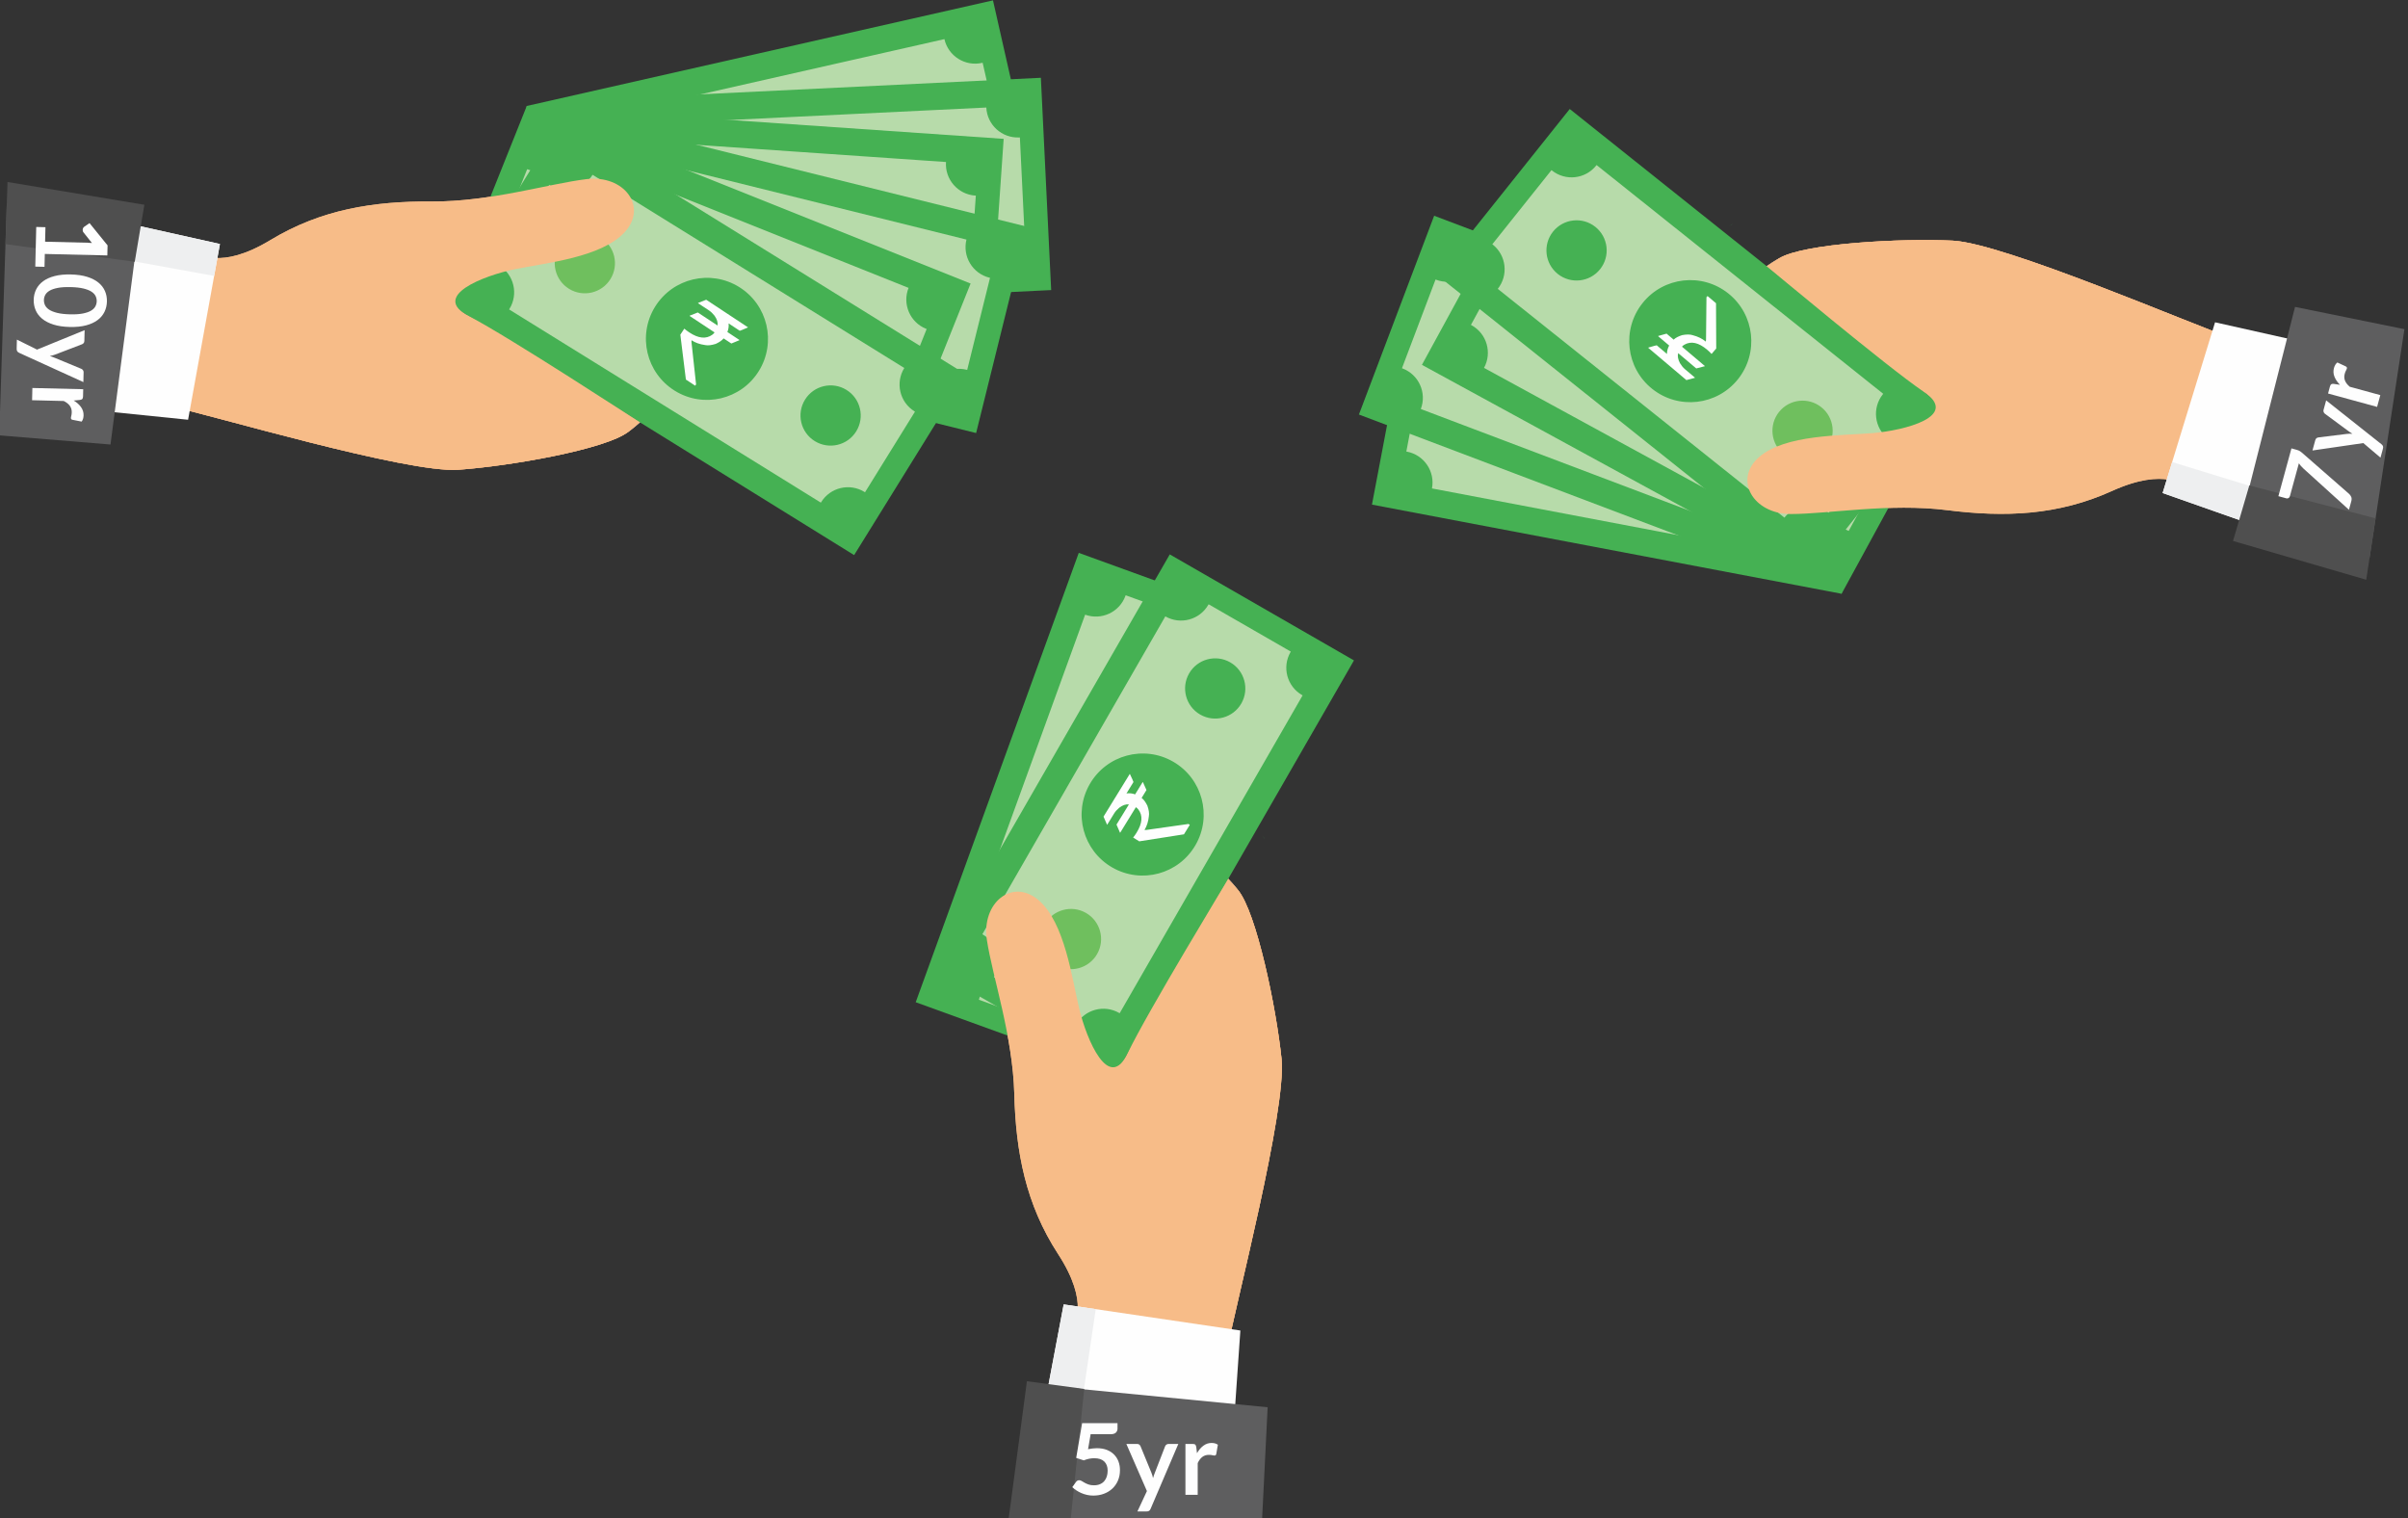 <?xml version="1.0" encoding="iso-8859-1"?>
<!-- Generator: Adobe Illustrator 22.1.0, SVG Export Plug-In . SVG Version: 6.00 Build 0)  -->
<svg version="1.1" id="Layer_1" xmlns="http://www.w3.org/2000/svg" xmlns:xlink="http://www.w3.org/1999/xlink" x="0px" y="0px"
	 width="237.887px" height="150px" viewBox="0 0 237.887 150" style="enable-background:new 0 0 237.887 150;" xml:space="preserve"
	>
<rect x="0" y="0" width="237.887" height="150" fill="#333333" stroke="none"/>
<g>
	<g id="_376413707760">
		<path style="fill:#F7BC88;" d="M106.021,130.937c0,0,1.709-2.13-1.491-7.05c-3.2-4.921-4.179-10.075-4.327-15.81
			s-2.147-11.536-2.708-15.212c-0.561-3.675,2.511-6.155,5.104-3.939c2.593,2.216,3.296,7.696,4.018,10.723
			c0.722,3.028,2.944,8.367,4.817,4.34c1.729-3.644,8.706-18.285,8.706-18.285s0.716,0.496,2.16,2.218
			c1.827,2.18,3.788,11.649,4.305,16.689c0.517,5.041-4.653,24.681-5.317,28.544C116.481,135.498,106.021,130.937,106.021,130.937
			L106.021,130.937z"/>
		<path style="fill:#EFAF7F;" d="M101.295,89.452c2.769,1.991,3.325,7.601,4.297,10.557c0.778,2.368,2.638,6.126,4.135,5.392
			c-1.35-0.35-2.601-3.621-3.109-5.752c-0.722-3.028-1.425-8.507-4.018-10.723c-1.451-1.239-3.051-1.009-4.082,0.078
			C99.2,88.933,100.55,88.916,101.295,89.452L101.295,89.452z"/>
		<path style="fill:#EFAF7F;" d="M126.605,104.611c-0.517-5.04-2.479-14.509-4.305-16.689c-1.443-1.722-2.16-2.218-2.16-2.218
			s-0.132,0.276-0.361,0.759c1.426,3.741,2.727,10.447,3.135,14.414c0.516,5.041-6.017,27.107-6.681,30.97
			c-2.706,1.32-6.774-0.319-9.809-2.003c-0.121,0.744-0.402,1.094-0.402,1.094s10.46,4.56,15.266,2.218
			C121.952,129.292,127.122,109.651,126.605,104.611L126.605,104.611z"/>
		<path style="fill:#AEAEAE;" d="M122.41,88.063c-0.037-0.05-0.074-0.097-0.111-0.141c-0.532-0.634-0.964-1.101-1.299-1.44
			l0.008-0.007C121.463,86.909,122.009,87.481,122.41,88.063L122.41,88.063z"/>
		<path style="fill:#E3AB7E;" d="M111.7,103.43c1.476-3.106,5.107-10.729,7.091-14.895c0.511-1.073,0.913-1.916,1.141-2.394
			c-0.044,0.094-0.096,0.201-0.153,0.321c0.288,0.755,0.57,1.63,0.842,2.579c-0.828,0.628-1.821,1.639-2.701,3.243
			C116.438,94.979,111.816,103.221,111.7,103.43L111.7,103.43z"/>
		<path style="fill:#DA9F76;" d="M120.62,89.042c-0.271-0.949-0.554-1.825-0.842-2.579c0.057-0.121,0.109-0.228,0.153-0.321
			c0.001-0.002,0.002-0.004,0.003-0.006c0.133-0.279,0.206-0.431,0.206-0.431s0.236,0.19,0.574,0.497
			c0.36,0.342,0.888,0.888,1.586,1.722c0.037,0.044,0.074,0.091,0.111,0.141c0.003,0.004,0.005,0.007,0.008,0.011
			C122.419,88.075,121.645,88.265,120.62,89.042L120.62,89.042z"/>
		<path style="fill:#FCC8A2;" d="M98.154,91.762c0,0,0.557,2.496,0.803,3.368c0.244,0.871,1.245,0.235,2.357-0.225
			c1.111-0.461,2.487,0.175,1.691-2.158c-0.795-2.335-1.009-3.398-3.127-3.206C98.593,89.698,97.941,90.826,98.154,91.762
			L98.154,91.762z"/>
		<g>
			<path style="fill:#45B153;" d="M103.653,84.287c-2.523-2.173-2.807-5.98-0.634-8.504c2.173-2.523,5.98-2.807,8.503-0.634
				c2.524,2.173,2.808,5.98,0.635,8.503C109.984,86.176,106.177,86.46,103.653,84.287z"/>
			<path style="fill:#6FBF5E;" d="M96.385,92.727c-1.245-1.073-1.385-2.952-0.313-4.196c1.072-1.245,2.951-1.385,4.196-0.314
				c1.246,1.073,1.385,2.952,0.313,4.197C99.509,93.658,97.631,93.799,96.385,92.727L96.385,92.727z"/>
			<path style="fill:#45B153;" d="M115.025,71.082c-1.246-1.072-1.385-2.951-0.313-4.196c1.073-1.246,2.951-1.386,4.196-0.313
				s1.384,2.951,0.312,4.197C118.149,72.015,116.27,72.155,115.025,71.082L115.025,71.082z"/>
			<path style="fill:#B7DBAA;" d="M107.902,80.25c0.84-0.705,1.29-0.655,1.792-0.223l0.047,0.041
				c0.479,0.412,0.526,1.01,0.101,1.503l-0.051,0.06c-0.533,0.62-1.16,0.521-2.08-0.271l-0.769,0.893l0.181,0.156
				c1.217,1.047,2.251,1.21,3.205,0.396l0.67,0.578l0.722-0.838l-0.677-0.584c0.59-0.998,0.37-2.044-0.571-2.853l-0.079-0.068
				c-1.013-0.873-1.96-0.806-3.116,0.171c-0.809,0.686-1.31,0.694-1.844,0.234l-0.047-0.04c-0.511-0.439-0.588-1.064-0.107-1.624
				l0.052-0.06c0.483-0.559,1.151-0.574,2.024,0.177l0.77-0.893l-0.079-0.067c-1.23-1.059-2.323-1.158-3.267-0.369l-0.601-0.517
				l-0.721,0.839l0.601,0.517c-0.63,1.026-0.421,2.083,0.581,2.946l0.087,0.075C105.801,81.355,106.746,81.226,107.902,80.25
				L107.902,80.25z"/>
			<polygon style="fill:#45B153;" points="90.464,99.01 106.571,54.617 126.308,61.778 110.201,106.172 			"/>
			<path style="fill:#B7DBAA;" d="M109.498,100.099l0.055,0.022l12.357-34.06l-0.056-0.02c-1.614-0.586-2.448-2.369-1.863-3.984
				l0.022-0.055l-8.81-3.197l-0.019,0.056c-0.586,1.614-2.37,2.449-3.984,1.863L94.843,94.781c1.615,0.586,2.449,2.369,1.863,3.984
				l8.807,3.195C106.099,100.348,107.882,99.513,109.498,100.099L109.498,100.099z"/>
			<path style="fill:#45B153;" d="M106.33,86.061c-3.13-1.135-4.747-4.594-3.612-7.724c1.136-3.131,4.595-4.748,7.725-3.612
				c3.131,1.135,4.747,4.593,3.611,7.724C112.919,85.581,109.46,87.197,106.33,86.061L106.33,86.061z"/>
			<path style="fill:#6FBF5E;" d="M102.531,96.532c-1.544-0.56-2.343-2.267-1.782-3.812c0.561-1.545,2.267-2.343,3.812-1.783
				c1.545,0.561,2.343,2.267,1.782,3.812C105.783,96.294,104.076,97.092,102.531,96.532z"/>
			<path style="fill:#45B153;" d="M112.273,69.681c-1.545-0.56-2.343-2.267-1.782-3.811c0.56-1.545,2.267-2.343,3.812-1.782
				c1.544,0.561,2.342,2.267,1.782,3.812C115.524,69.443,113.818,70.242,112.273,69.681z"/>
			<path style="fill:#3E954F;" d="M118.65,82.884l0.005-0.014c0.406-1.114,0.726-1.989,0.906-2.483
				c-0.001,0.002-0.002,0.004-0.002,0.006C119.378,80.89,119.057,81.768,118.65,82.884L118.65,82.884z M120.656,80.631
				c-0.115-0.096-0.219-0.18-0.312-0.253c0.099,0.074,0.206,0.157,0.319,0.245L120.656,80.631L120.656,80.631z"/>
			<path style="fill:#43A151;" d="M112.998,98.388c1.175-3.232,4.076-11.183,5.657-15.518l-0.005,0.014
				c-1.582,4.335-4.475,12.267-5.65,15.499C112.999,98.386,112.998,98.388,112.998,98.388L112.998,98.388z"/>
			<path style="fill:#FEFEFE;" d="M104.617,81.263l1.823-4.604l0.01,0.004c0.311,0.437,0.472,0.678,0.488,0.724l-0.487,1.23
				c0.264-0.09,0.552-0.11,0.859-0.059l0.519-1.311c0.01-0.015,0.02-0.021,0.029-0.016c0.325,0.469,0.485,0.704,0.482,0.711
				l-0.337,0.853c0.22,0.108,0.45,0.326,0.69,0.649c0.22,0.389,0.33,0.722,0.33,1c0.038,0.531-0.026,1.001-0.188,1.409l0.01,0.004
				c0.032,0.013,0.205-0.035,0.516-0.144l3.644-1.188l0.129,0.051c0.013,0.005,0.016,0.016,0.01,0.032l-0.396,1
				c-2.809,0.969-4.219,1.452-4.229,1.449l-0.635-0.251l-0.021-0.02c0.086-0.149,0.172-0.333,0.256-0.545
				c0.4-1.01,0.319-1.765-0.237-2.271c-0.081-0.076-0.172-0.134-0.275-0.175l-1.084,2.739c-0.005,0.013-0.014,0.017-0.026,0.012
				c-0.321-0.479-0.48-0.721-0.478-0.728l0.86-2.173l-0.01-0.004c-0.301,0.025-0.593,0.189-0.875,0.491
				c-0.184,0.222-0.316,0.436-0.397,0.64l-0.482,1.216l-0.025-0.01C104.772,81.512,104.613,81.273,104.617,81.263L104.617,81.263z"
				/>
		</g>
		<g>
			<path style="fill:#45B153;" d="M107.546,83.483c-2.108-2.577-1.728-6.377,0.85-8.484c2.577-2.108,6.376-1.728,8.484,0.849
				c2.11,2.578,1.729,6.377-0.849,8.484C113.453,86.441,109.655,86.06,107.546,83.483L107.546,83.483z"/>
			<path style="fill:#6FBF5E;" d="M98.925,90.536c-1.041-1.272-0.853-3.147,0.419-4.187c1.271-1.041,3.146-0.853,4.187,0.419
				c1.041,1.272,0.853,3.147-0.419,4.187C101.839,91.994,99.966,91.807,98.925,90.536z"/>
			<path style="fill:#45B153;" d="M121.034,72.45c-1.041-1.271-0.853-3.147,0.419-4.187c1.272-1.041,3.146-0.853,4.187,0.419
				c1.04,1.272,0.852,3.147-0.419,4.188C123.949,73.91,122.074,73.722,121.034,72.45L121.034,72.45z"/>
			<path style="fill:#B7DBAA;" d="M112.43,80.243c0.95-0.549,1.384-0.421,1.804,0.092l0.039,0.048
				c0.401,0.489,0.344,1.086-0.161,1.498l-0.061,0.05c-0.633,0.518-1.233,0.312-2.001-0.627l-0.911,0.746l0.151,0.185
				c1.017,1.242,2.008,1.582,3.087,0.945l0.559,0.686l0.856-0.7l-0.566-0.692c0.754-0.88,0.719-1.949-0.067-2.909l-0.065-0.081
				c-0.846-1.035-1.791-1.134-3.099-0.372c-0.915,0.535-1.41,0.457-1.857-0.089l-0.039-0.048c-0.427-0.521-0.395-1.15,0.176-1.618
				l0.061-0.05c0.572-0.468,1.234-0.366,1.963,0.524l0.913-0.746l-0.067-0.08c-1.027-1.256-2.087-1.543-3.153-0.929l-0.501-0.614
				l-0.856,0.701l0.503,0.614c-0.798,0.902-0.776,1.978,0.062,3.002l0.073,0.088C110.17,80.968,111.122,81.005,112.43,80.243
				L112.43,80.243z"/>
			<polygon style="fill:#45B153;" points="92.005,95.697 115.562,54.769 133.759,65.242 110.201,106.172 			"/>
			<path style="fill:#B7DBAA;" d="M110.561,100.069l0.05,0.031l18.074-31.403l-0.052-0.029c-1.488-0.856-2.001-2.757-1.144-4.246
				l0.031-0.05l-8.122-4.676l-0.028,0.052c-0.857,1.488-2.759,2.001-4.247,1.144l-18.074,31.4c1.489,0.857,2.001,2.758,1.145,4.247
				l8.12,4.673C107.171,99.725,109.072,99.212,110.561,100.069L110.561,100.069z"/>
			<path style="fill:#45B153;" d="M109.875,85.695c-2.886-1.661-3.879-5.347-2.218-8.233c1.662-2.886,5.348-3.879,8.234-2.218
				c2.886,1.661,3.879,5.347,2.217,8.233C116.446,86.363,112.761,87.356,109.875,85.695L109.875,85.695z"/>
			<path style="fill:#6FBF5E;" d="M104.318,95.349c-1.423-0.82-1.914-2.639-1.095-4.063c0.82-1.424,2.639-1.914,4.064-1.095
				c1.424,0.82,1.914,2.64,1.094,4.064C107.562,95.678,105.743,96.168,104.318,95.349L104.318,95.349z"/>
			<path style="fill:#45B153;" d="M118.567,70.592c-1.424-0.819-1.914-2.639-1.095-4.062c0.82-1.425,2.639-1.914,4.064-1.095
				c1.424,0.82,1.913,2.639,1.094,4.064C121.81,70.923,119.991,71.413,118.567,70.592z"/>
			<path style="fill:#3E954F;" d="M122.559,84.701l0.008-0.013c0.593-1.026,1.059-1.833,1.323-2.288
				c-0.001,0.002-0.002,0.003-0.003,0.006C123.621,82.864,123.154,83.673,122.559,84.701L122.559,84.701z M124.924,82.83
				c-0.097-0.114-0.184-0.215-0.264-0.304c0.085,0.091,0.176,0.19,0.272,0.297L124.924,82.83z"/>
			<path style="fill:#43A151;" d="M114.305,98.99c1.718-2.979,5.953-10.308,8.261-14.302l-0.008,0.013
				c-2.309,3.995-6.534,11.305-8.251,14.285C114.305,98.989,114.305,98.99,114.305,98.99L114.305,98.99z"/>
			<path style="fill:#FEFEFE;" d="M109.019,80.673l2.593-4.219l0.009,0.006c0.23,0.484,0.348,0.75,0.355,0.798l-0.693,1.127
				c0.276-0.043,0.563-0.013,0.856,0.091l0.738-1.201c0.012-0.013,0.023-0.017,0.031-0.011c0.239,0.518,0.355,0.777,0.352,0.784
				l-0.48,0.781c0.198,0.145,0.386,0.398,0.567,0.759c0.149,0.422,0.2,0.769,0.151,1.042c-0.055,0.529-0.199,0.981-0.429,1.356
				l0.009,0.006c0.03,0.019,0.207,0.002,0.533-0.052l3.795-0.539l0.118,0.073c0.012,0.007,0.013,0.019,0.004,0.033l-0.564,0.916
				c-2.934,0.468-4.407,0.699-4.416,0.693l-0.582-0.358l-0.017-0.023c0.111-0.132,0.227-0.298,0.346-0.492
				c0.569-0.925,0.62-1.684,0.16-2.278c-0.067-0.089-0.146-0.162-0.241-0.22l-1.542,2.509c-0.007,0.012-0.017,0.014-0.027,0.008
				c-0.233-0.526-0.348-0.793-0.344-0.8l1.224-1.991l-0.009-0.006c-0.3-0.028-0.617,0.083-0.946,0.332
				c-0.22,0.186-0.387,0.375-0.502,0.562l-0.685,1.114l-0.023-0.014c-0.234-0.515-0.349-0.778-0.344-0.787L109.019,80.673z"/>
		</g>
		<path style="fill:#F7BC88;" d="M106.021,130.937c0,0,1.709-2.13-1.491-7.05c-3.2-4.921-4.179-10.075-4.327-15.81
			s-2.147-11.536-2.708-15.212c-0.561-3.675,2.511-6.155,5.104-3.939c2.593,2.216,3.296,7.696,4.018,10.723
			c0.722,3.028,2.944,8.367,4.817,4.34c1.843-3.883,9.903-17.157,9.903-17.157c0.274,0.292,0.594,0.651,0.962,1.09
			c1.827,2.18,3.788,11.649,4.305,16.689c0.517,5.041-4.653,24.681-5.317,28.544C116.481,135.498,106.021,130.937,106.021,130.937
			L106.021,130.937z"/>
		<polygon style="fill:#FEFEFE;" points="121.986,139.393 122.536,131.442 105.081,128.863 103.176,138.933 		"/>
		<polygon style="fill:#EEEFF0;" points="105.081,128.863 103.176,138.933 106.817,139.023 108.249,129.331 		"/>
		<polygon style="fill:#5E5E5F;" points="124.685,150.036 125.231,139.023 102.98,136.856 101.847,150.036 		"/>
		<polygon style="fill:#4F4F4F;" points="105.78,150.036 107.11,137.216 101.45,136.45 99.644,150.036 		"/>
		<g>
			<path style="fill:#F7BC88;" d="M215.839,48.091c0,0-1.848-2.01-7.194,0.412c-5.347,2.422-10.59,2.613-16.281,1.895
				c-5.691-0.718-11.728,0.384-15.447,0.384c-3.718,0.001-5.706-3.41-3.125-5.639c2.581-2.23,8.104-2.099,11.206-2.356
				c3.102-0.258,8.715-1.649,5.016-4.108c-3.342-2.259-16.765-11.362-16.765-11.362s0.598-0.633,2.519-1.801
				c2.431-1.477,12.086-1.989,17.147-1.741c5.061,0.248,23.698,8.32,27.417,9.559C221.924,38.437,215.839,48.09,215.839,48.091
				L215.839,48.091z"/>
			<path style="fill:#EFAF7F;" d="M174.114,46.511c2.385-2.438,8.015-2.141,11.084-2.657c2.458-0.413,6.453-1.685,5.954-3.275
				c-0.549,1.282-3.972,2.025-6.155,2.206c-3.102,0.258-8.625,0.127-11.206,2.356c-1.443,1.247-1.457,2.864-0.538,4.047
				C173.286,48.503,173.473,47.165,174.114,46.511L174.114,46.511z"/>
			<path style="fill:#EFAF7F;" d="M192.915,23.775c-5.06-0.248-14.716,0.264-17.147,1.741c-1.92,1.167-2.519,1.801-2.519,1.801
				s0.253,0.172,0.696,0.471c3.914-0.846,10.739-1.121,14.722-0.927c5.061,0.249,25.891,10.034,29.61,11.273
				c0.896,2.874-1.337,6.648-3.459,9.395c0.718,0.231,1.021,0.563,1.021,0.563s6.085-9.653,4.494-14.758
				C216.613,32.095,197.976,24.024,192.915,23.775L192.915,23.775z"/>
			<path style="fill:#AEAEAE;" d="M175.924,25.427c-0.055,0.029-0.107,0.059-0.157,0.088c-0.707,0.43-1.234,0.787-1.619,1.067
				l-0.006-0.009C174.641,26.189,175.288,25.737,175.924,25.427L175.924,25.427z"/>
			<path style="fill:#E3AB7E;" d="M189.502,38.331c-2.849-1.927-9.837-6.665-13.657-9.255c-0.983-0.667-1.757-1.192-2.195-1.489
				c0.086,0.058,0.184,0.125,0.295,0.2c0.789-0.171,1.698-0.318,2.677-0.443c0.496,0.913,1.347,2.047,2.798,3.159
				C181.861,32.373,189.312,38.184,189.502,38.331L189.502,38.331z"/>
			<path style="fill:#DA9F76;" d="M176.622,27.344c-0.979,0.125-1.888,0.273-2.677,0.443c-0.111-0.075-0.209-0.142-0.295-0.2
				c-0.002-0.001-0.004-0.003-0.006-0.003c-0.255-0.173-0.396-0.268-0.396-0.268s0.224-0.206,0.577-0.492
				c0.392-0.304,1.012-0.743,1.941-1.308c0.049-0.03,0.101-0.059,0.157-0.088c0.004-0.002,0.008-0.004,0.012-0.006
				C175.936,25.421,176.008,26.214,176.622,27.344L176.622,27.344z"/>
			<path style="fill:#FCC8A2;" d="M175.925,49.964c0,0,2.552-0.175,3.45-0.286c0.898-0.11,0.42-1.195,0.132-2.364
				c-0.288-1.168,0.548-2.432-1.879-1.997c-2.427,0.434-3.512,0.485-3.641,2.609C173.951,49.219,174.968,50.033,175.925,49.964
				L175.925,49.964z"/>
			<g>
				<g>
					<path style="fill:#45B153;" d="M165.29,47.991c-1.742,2.837-5.455,3.726-8.293,1.984s-3.726-5.454-1.984-8.292
						c1.742-2.839,5.454-3.727,8.292-1.985C166.143,41.44,167.032,45.153,165.29,47.991z"/>
					<path style="fill:#6FBF5E;" d="M174.784,53.817c-0.86,1.401-2.692,1.839-4.092,0.979c-1.401-0.859-1.839-2.691-0.98-4.092
						c0.86-1.401,2.692-1.839,4.093-0.979C175.205,50.585,175.642,52.416,174.784,53.817L174.784,53.817z"/>
					<path style="fill:#45B153;" d="M150.439,38.875c-0.859,1.401-2.692,1.839-4.092,0.979c-1.401-0.86-1.839-2.691-0.98-4.092
						c0.86-1.4,2.692-1.838,4.093-0.979C150.86,35.643,151.298,37.475,150.439,38.875z"/>
					<path style="fill:#B7DBAA;" d="M160.626,44.442c-0.83-0.717-0.853-1.169-0.506-1.733l0.033-0.053
						c0.331-0.539,0.913-0.681,1.468-0.34l0.067,0.041c0.698,0.427,0.7,1.062,0.065,2.096l1.004,0.616l0.125-0.203
						c0.839-1.368,0.835-2.416-0.121-3.227l0.464-0.754l-0.943-0.579l-0.468,0.762c-1.079-0.423-2.077-0.039-2.726,1.019
						l-0.055,0.089c-0.7,1.14-0.483,2.064,0.667,3.049c0.806,0.689,0.895,1.182,0.526,1.783l-0.032,0.053
						c-0.352,0.574-0.957,0.751-1.586,0.365l-0.067-0.042c-0.63-0.387-0.751-1.045-0.149-2.026l-1.005-0.618l-0.054,0.09
						c-0.849,1.383-0.772,2.478,0.158,3.283l-0.415,0.675l0.943,0.578l0.414-0.676c1.114,0.457,2.123,0.083,2.815-1.044l0.06-0.097
						C162.052,46.339,161.775,45.427,160.626,44.442L160.626,44.442z"/>
					<polygon style="fill:#45B153;" points="181.931,58.658 135.536,49.851 139.451,29.224 185.848,38.03 					"/>
					<path style="fill:#B7DBAA;" d="M179.966,39.695l0.013-0.058l-35.597-6.757l-0.01,0.058c-0.32,1.687-1.947,2.795-3.635,2.475
						l-0.057-0.012l-1.748,9.207l0.058,0.01c1.688,0.32,2.796,1.948,2.475,3.635l35.594,6.757c0.32-1.688,1.948-2.796,3.635-2.476
						l1.747-9.204C180.754,43.01,179.645,41.383,179.966,39.695L179.966,39.695z"/>
					<path style="fill:#45B153;" d="M166.614,45.065c-0.621,3.271-3.776,5.42-7.047,4.8c-3.272-0.622-5.421-3.777-4.799-7.049
						c0.621-3.272,3.776-5.42,7.048-4.799C165.087,38.638,167.236,41.794,166.614,45.065z"/>
					<path style="fill:#6FBF5E;" d="M177.558,47.142c-0.307,1.613-1.863,2.675-3.478,2.368s-2.675-1.864-2.369-3.478
						c0.307-1.614,1.864-2.675,3.479-2.368C176.804,43.97,177.864,45.528,177.558,47.142z"/>
					<path style="fill:#45B153;" d="M149.494,41.815c-0.306,1.614-1.863,2.675-3.478,2.368c-1.615-0.307-2.675-1.863-2.369-3.478
						c0.307-1.614,1.864-2.674,3.478-2.368S149.801,40.201,149.494,41.815L149.494,41.815z"/>
					<path style="fill:#3E954F;" d="M161.51,33.411l-0.015-0.003c-1.164-0.223-2.079-0.399-2.596-0.498
						c0.002,0.001,0.004,0.001,0.006,0.001C159.425,33.011,160.343,33.187,161.51,33.411L161.51,33.411z M158.965,31.791
						c-0.076,0.129-0.143,0.245-0.2,0.349c0.058-0.11,0.122-0.229,0.191-0.354L158.965,31.791L158.965,31.791z"/>
					<path style="fill:#43A151;" d="M177.717,36.513c-3.377-0.643-11.691-2.237-16.223-3.105l0.015,0.003
						c4.532,0.869,12.825,2.458,16.203,3.102C177.715,36.513,177.717,36.514,177.717,36.513L177.717,36.513z"/>
					<path style="fill:#FEFEFE;" d="M162.152,47.523l-4.836-1.064l0.002-0.01c0.382-0.377,0.594-0.574,0.637-0.598l1.292,0.284
						c-0.131-0.247-0.197-0.528-0.195-0.838l-1.376-0.303c-0.016-0.007-0.024-0.016-0.021-0.026
						c0.411-0.396,0.618-0.591,0.624-0.589l0.896,0.197c0.072-0.234,0.249-0.496,0.531-0.785c0.349-0.28,0.66-0.441,0.934-0.485
						c0.518-0.122,0.992-0.134,1.421-0.04l0.002-0.01c0.007-0.035-0.066-0.197-0.224-0.487l-1.755-3.407l0.03-0.136
						c0.003-0.014,0.013-0.019,0.03-0.015l1.05,0.231c1.405,2.617,2.107,3.932,2.105,3.943l-0.147,0.668l-0.016,0.024
						c-0.161-0.061-0.356-0.116-0.579-0.165c-1.061-0.233-1.794-0.033-2.204,0.597c-0.062,0.093-0.105,0.191-0.129,0.299
						l2.877,0.633c0.014,0.003,0.019,0.011,0.016,0.023c-0.421,0.393-0.635,0.589-0.642,0.587l-2.283-0.502l-0.002,0.01
						c0.072,0.293,0.281,0.555,0.624,0.785c0.248,0.146,0.481,0.243,0.695,0.29l1.277,0.281l-0.006,0.026
						C162.373,47.33,162.162,47.526,162.152,47.523L162.152,47.523z"/>
				</g>
				<g>
					<path style="fill:#45B153;" d="M163.875,44.277c-2.207,2.493-6.019,2.724-8.511,0.517c-2.493-2.207-2.724-6.017-0.517-8.51
						c2.207-2.494,6.019-2.726,8.51-0.517C165.851,37.973,166.082,41.784,163.875,44.277L163.875,44.277z"/>
					<path style="fill:#6FBF5E;" d="M172.215,51.66c-1.09,1.23-2.97,1.345-4.2,0.255c-1.23-1.089-1.345-2.969-0.256-4.2
						c1.09-1.231,2.97-1.344,4.201-0.255C173.189,48.55,173.304,50.43,172.215,51.66L172.215,51.66z"/>
					<path style="fill:#45B153;" d="M150.828,32.725c-1.089,1.231-2.97,1.345-4.2,0.255c-1.231-1.09-1.345-2.969-0.256-4.2
						c1.09-1.23,2.97-1.344,4.201-0.255C151.803,29.614,151.917,31.495,150.828,32.725L150.828,32.725z"/>
					<path style="fill:#B7DBAA;" d="M159.897,39.974c-0.694-0.85-0.637-1.299-0.198-1.795l0.042-0.047
						c0.419-0.473,1.017-0.513,1.504-0.08l0.059,0.053c0.613,0.541,0.505,1.167-0.299,2.076l0.882,0.781l0.158-0.178
						c1.064-1.202,1.24-2.234,0.44-3.199l0.587-0.662l-0.828-0.734l-0.593,0.669c-0.99-0.604-2.038-0.398-2.861,0.532l-0.07,0.078
						c-0.887,1.001-0.833,1.949,0.128,3.118c0.674,0.818,0.676,1.319,0.209,1.847l-0.041,0.046
						c-0.446,0.505-1.073,0.573-1.625,0.084l-0.059-0.053c-0.553-0.49-0.558-1.159,0.204-2.021l-0.883-0.782l-0.068,0.079
						c-1.076,1.215-1.19,2.307-0.414,3.261l-0.525,0.593l0.828,0.733l0.525-0.594c1.018,0.643,2.077,0.45,2.953-0.54l0.076-0.086
						c0.943-1.063,0.827-2.009-0.133-3.178L159.897,39.974z"/>
					<polygon style="fill:#45B153;" points="178.415,57.667 134.248,40.951 141.68,21.314 185.848,38.03 					"/>
					<path style="fill:#B7DBAA;" d="M179.766,38.65l0.023-0.054l-33.887-12.825l-0.021,0.056c-0.608,1.606-2.403,2.416-4.009,1.808
						l-0.054-0.022l-3.318,8.765l0.055,0.02c1.606,0.608,2.416,2.403,1.808,4.009l33.885,12.825
						c0.608-1.606,2.403-2.416,4.009-1.808l3.316-8.762C179.968,42.052,179.158,40.257,179.766,38.65L179.766,38.65z"/>
					<path style="fill:#45B153;" d="M165.687,41.625c-1.178,3.114-4.659,4.683-7.773,3.506c-3.115-1.18-4.684-4.66-3.505-7.774
						c1.178-3.115,4.658-4.684,7.773-3.505C165.297,35.031,166.865,38.511,165.687,41.625z"/>
					<path style="fill:#6FBF5E;" d="M176.104,45.568c-0.582,1.536-2.299,2.311-3.836,1.729s-2.311-2.299-1.73-3.836
						c0.582-1.537,2.3-2.311,3.836-1.729C175.911,42.313,176.685,44.03,176.104,45.568L176.104,45.568z"/>
					<path style="fill:#45B153;" d="M149.389,35.457c-0.581,1.537-2.299,2.311-3.836,1.729s-2.311-2.299-1.73-3.836
						c0.582-1.537,2.299-2.311,3.837-1.729C149.196,32.202,149.971,33.919,149.389,35.457L149.389,35.457z"/>
					<path style="fill:#3E954F;" d="M162.679,29.262l-0.014-0.006c-1.108-0.422-1.979-0.753-2.471-0.94
						c0.002,0.001,0.004,0.002,0.006,0.002C160.695,28.507,161.568,28.84,162.679,29.262L162.679,29.262z M160.454,27.225
						c-0.097,0.114-0.183,0.216-0.258,0.309c0.076-0.098,0.16-0.204,0.25-0.316L160.454,27.225z"/>
					<path style="fill:#43A151;" d="M178.103,35.127c-3.215-1.219-11.127-4.229-15.439-5.87l0.014,0.006
						c4.313,1.641,12.204,4.644,15.42,5.863C178.102,35.126,178.103,35.127,178.103,35.127L178.103,35.127z"/>
					<path style="fill:#FEFEFE;" d="M160.865,43.272l-4.579-1.886l0.004-0.01c0.441-0.305,0.685-0.463,0.731-0.478l1.223,0.504
						c-0.087-0.266-0.103-0.554-0.047-0.859l-1.303-0.537c-0.015-0.01-0.021-0.02-0.016-0.03c0.473-0.318,0.711-0.475,0.717-0.472
						l0.848,0.349c0.111-0.218,0.332-0.445,0.659-0.681c0.393-0.215,0.726-0.32,1.005-0.316c0.531-0.03,1,0.04,1.407,0.207
						l0.004-0.01c0.013-0.032-0.031-0.205-0.137-0.518l-1.138-3.66l0.053-0.128c0.006-0.013,0.016-0.016,0.032-0.01l0.994,0.41
						c0.93,2.821,1.394,4.238,1.39,4.248l-0.26,0.632l-0.02,0.021c-0.148-0.088-0.331-0.176-0.542-0.263
						c-1.004-0.414-1.761-0.343-2.274,0.206c-0.077,0.08-0.137,0.17-0.179,0.272l2.724,1.121c0.013,0.006,0.016,0.014,0.012,0.026
						c-0.483,0.315-0.728,0.47-0.735,0.467l-2.161-0.89l-0.004,0.01c0.021,0.301,0.181,0.596,0.479,0.881
						c0.219,0.187,0.432,0.322,0.635,0.406l1.209,0.498l-0.01,0.025C161.116,43.121,160.875,43.276,160.865,43.272L160.865,43.272z"
						/>
				</g>
			</g>
			<g>
				<g>
					<path style="fill:#45B153;" d="M169.364,43.401c-2.528,2.167-6.335,1.874-8.502-0.655c-2.167-2.528-1.874-6.335,0.655-8.501
						c2.529-2.168,6.335-1.875,8.501,0.654C172.186,37.427,171.893,41.234,169.364,43.401z"/>
					<path style="fill:#6FBF5E;" d="M176.613,51.858c-1.248,1.069-3.127,0.925-4.196-0.324c-1.069-1.247-0.925-3.125,0.322-4.195
						c1.248-1.069,3.127-0.925,4.196,0.324C178.004,48.911,177.86,50.788,176.613,51.858L176.613,51.858z"/>
					<path style="fill:#45B153;" d="M158.024,30.169c-1.247,1.07-3.126,0.925-4.195-0.323s-0.925-3.125,0.322-4.196
						c1.248-1.068,3.126-0.924,4.196,0.324C159.417,27.221,159.271,29.1,158.024,30.169z"/>
					<path style="fill:#B7DBAA;" d="M166.014,38.593c-0.571-0.937-0.453-1.374,0.05-1.805l0.048-0.04
						c0.48-0.412,1.078-0.368,1.502,0.127l0.052,0.06c0.533,0.62,0.34,1.225-0.581,2.015l0.767,0.894l0.181-0.156
						c1.218-1.045,1.535-2.043,0.875-3.108l0.673-0.575l-0.72-0.84l-0.679,0.581c-0.897-0.734-1.964-0.674-2.907,0.134l-0.079,0.067
						c-1.015,0.87-1.092,1.816-0.301,3.106c0.556,0.903,0.489,1.4-0.047,1.858l-0.047,0.04c-0.512,0.439-1.141,0.421-1.622-0.139
						l-0.052-0.06c-0.481-0.561-0.394-1.225,0.479-1.974l-0.767-0.896l-0.079,0.068c-1.232,1.056-1.495,2.122-0.856,3.173
						l-0.602,0.516l0.72,0.839l0.602-0.516c0.92,0.777,1.996,0.73,3-0.13l0.087-0.075c1.079-0.924,1.095-1.876,0.304-3.166
						L166.014,38.593z"/>
					<polygon style="fill:#45B153;" points="181.931,58.658 140.473,36.044 150.527,17.613 191.986,40.226 					"/>
					<path style="fill:#B7DBAA;" d="M185.876,40.006l0.03-0.051l-31.808-17.349l-0.028,0.053c-0.822,1.508-2.711,2.063-4.219,1.241
						l-0.051-0.03l-4.487,8.227l0.053,0.027c1.508,0.823,2.063,2.712,1.241,4.22l31.806,17.349c0.823-1.508,2.711-2.063,4.22-1.242
						l4.486-8.225C185.61,43.403,185.054,41.514,185.876,40.006L185.876,40.006z"/>
					<path style="fill:#45B153;" d="M171.522,41.022c-1.594,2.923-5.257,4.001-8.18,2.407c-2.923-1.595-4.001-5.258-2.406-8.181
						c1.594-2.924,5.257-4.001,8.18-2.405C172.04,34.437,173.117,38.099,171.522,41.022L171.522,41.022z"/>
					<path style="fill:#6FBF5E;" d="M181.301,46.356c-0.787,1.442-2.594,1.975-4.037,1.187s-1.974-2.594-1.188-4.037
						c0.787-1.442,2.595-1.974,4.037-1.187C181.556,43.105,182.087,44.913,181.301,46.356z"/>
					<path style="fill:#45B153;" d="M156.224,32.678c-0.786,1.442-2.594,1.974-4.036,1.187c-1.443-0.787-1.974-2.594-1.187-4.037
						c0.787-1.442,2.594-1.974,4.037-1.187C156.48,29.428,157.012,31.235,156.224,32.678L156.224,32.678z"/>
					<path style="fill:#3E954F;" d="M170.238,28.364l-0.013-0.007c-1.04-0.57-1.857-1.017-2.318-1.27
						c0.002,0.001,0.003,0.002,0.006,0.003C168.376,27.344,169.196,27.793,170.238,28.364z M168.313,26.042
						c-0.112,0.099-0.211,0.19-0.297,0.271c0.089-0.087,0.186-0.181,0.291-0.279L168.313,26.042L168.313,26.042z"/>
					<path style="fill:#43A151;" d="M184.712,36.288c-3.017-1.648-10.442-5.715-14.488-7.931l0.013,0.007
						c4.047,2.217,11.452,6.273,14.471,7.922C184.711,36.287,184.713,36.288,184.712,36.288L184.712,36.288z"/>
					<path style="fill:#FEFEFE;" d="M166.52,41.992l-4.277-2.496l0.005-0.009c0.479-0.242,0.742-0.365,0.79-0.373l1.143,0.667
						c-0.049-0.275-0.026-0.563,0.071-0.858l-1.217-0.71c-0.013-0.012-0.018-0.022-0.012-0.031c0.512-0.251,0.769-0.373,0.775-0.369
						l0.792,0.462c0.14-0.201,0.389-0.396,0.746-0.584c0.418-0.159,0.763-0.218,1.038-0.176c0.531,0.043,0.985,0.176,1.365,0.398
						l0.006-0.009c0.018-0.03-0.003-0.207-0.064-0.532l-0.626-3.781l0.07-0.12c0.007-0.012,0.018-0.014,0.033-0.005l0.929,0.542
						c0.535,2.923,0.8,4.39,0.794,4.398l-0.345,0.59l-0.023,0.018c-0.134-0.107-0.303-0.22-0.5-0.335
						c-0.938-0.548-1.697-0.582-2.281-0.108c-0.087,0.07-0.159,0.15-0.214,0.245l2.544,1.484c0.012,0.007,0.014,0.016,0.008,0.027
						c-0.521,0.245-0.785,0.366-0.791,0.362l-2.018-1.178l-0.005,0.009c-0.021,0.301,0.097,0.614,0.353,0.939
						c0.192,0.215,0.383,0.378,0.573,0.489l1.129,0.659l-0.013,0.023C166.789,41.876,166.528,41.997,166.52,41.992L166.52,41.992z"
						/>
				</g>
				<g>
					<path style="fill:#45B153;" d="M169.156,39.432c-2.866,1.695-6.564,0.747-8.259-2.119c-1.696-2.866-0.747-6.563,2.118-8.259
						c2.866-1.696,6.565-0.748,8.259,2.118C172.97,34.037,172.022,37.735,169.156,39.432L169.156,39.432z"/>
					<path style="fill:#6FBF5E;" d="M174.829,49.017c-1.414,0.837-3.239,0.369-4.076-1.046c-0.837-1.414-0.369-3.238,1.045-4.076
						c1.415-0.837,3.239-0.369,4.076,1.046S176.243,48.179,174.829,49.017L174.829,49.017z"/>
					<path style="fill:#45B153;" d="M160.282,24.435c-1.414,0.838-3.239,0.369-4.076-1.046c-0.837-1.415-0.369-3.238,1.045-4.076
						c1.414-0.836,3.239-0.368,4.077,1.046C162.164,21.773,161.696,23.598,160.282,24.435z"/>
					<path style="fill:#B7DBAA;" d="M166.69,34.115c-0.4-1.022-0.208-1.432,0.362-1.769l0.054-0.031
						c0.544-0.322,1.125-0.176,1.456,0.385l0.04,0.068c0.417,0.703,0.123,1.266-0.922,1.884l0.6,1.014l0.206-0.122
						c1.381-0.818,1.866-1.746,1.4-2.91l0.762-0.45l-0.563-0.952l-0.77,0.455c-0.757-0.879-1.818-1.004-2.886-0.371l-0.09,0.053
						c-1.151,0.681-1.391,1.6-0.835,3.007c0.391,0.985,0.239,1.463-0.368,1.822l-0.053,0.031c-0.58,0.344-1.197,0.217-1.573-0.418
						l-0.04-0.068c-0.377-0.636-0.176-1.274,0.814-1.861l-0.6-1.015l-0.09,0.054c-1.397,0.826-1.84,1.831-1.394,2.977l-0.682,0.403
						l0.564,0.952l0.682-0.404c0.771,0.925,1.839,1.065,2.977,0.392l0.098-0.058C167.065,36.459,167.245,35.523,166.69,34.115
						L166.69,34.115z"/>
					<polygon style="fill:#45B153;" points="178.889,56.636 141.978,27.179 155.074,10.768 191.986,40.226 					"/>
					<path style="fill:#B7DBAA;" d="M186.007,38.95l0.038-0.045l-28.319-22.6l-0.037,0.047c-1.071,1.342-3.028,1.562-4.371,0.491
						l-0.045-0.038l-5.846,7.325l0.047,0.036c1.342,1.072,1.562,3.029,0.491,4.371l28.317,22.6c1.072-1.342,3.028-1.562,4.371-0.491
						l5.844-7.323C185.157,42.249,184.936,40.292,186.007,38.95L186.007,38.95z"/>
					<path style="fill:#45B153;" d="M171.694,37.463c-2.077,2.603-5.871,3.029-8.473,0.953c-2.603-2.078-3.029-5.872-0.951-8.474
						c2.077-2.604,5.87-3.029,8.473-0.951C173.345,31.067,173.771,34.861,171.694,37.463z"/>
					<path style="fill:#6FBF5E;" d="M180.4,44.411c-1.025,1.284-2.897,1.495-4.181,0.47c-1.284-1.025-1.495-2.897-0.47-4.182
						c1.025-1.284,2.898-1.495,4.182-0.469C181.215,41.254,181.425,43.126,180.4,44.411z"/>
					<path style="fill:#45B153;" d="M158.074,26.594c-1.025,1.284-2.897,1.494-4.181,0.47c-1.285-1.025-1.495-2.897-0.47-4.181
						s2.897-1.494,4.182-0.47C158.889,23.437,159.1,25.309,158.074,26.594z"/>
					<path style="fill:#3E954F;" d="M172.623,24.774l-0.012-0.01c-0.925-0.741-1.653-1.324-2.063-1.653
						c0.002,0.001,0.003,0.003,0.005,0.004C170.967,23.446,171.696,24.031,172.623,24.774L172.623,24.774z M171.13,22.152
						c-0.128,0.078-0.241,0.15-0.34,0.215c0.103-0.07,0.214-0.145,0.334-0.224L171.13,22.152L171.13,22.152z"/>
					<path style="fill:#43A151;" d="M185.505,35.087c-2.686-2.147-9.293-7.438-12.894-10.323l0.012,0.01
						c3.601,2.885,10.192,8.163,12.878,10.31C185.504,35.086,185.505,35.087,185.505,35.087L185.505,35.087z"/>
					<path style="fill:#FEFEFE;" d="M166.6,37.551l-3.78-3.2l0.007-0.008c0.513-0.155,0.794-0.231,0.842-0.231l1.01,0.855
						c-0.001-0.279,0.072-0.558,0.219-0.832l-1.076-0.911c-0.011-0.014-0.013-0.025-0.007-0.033c0.548-0.158,0.822-0.234,0.827-0.23
						l0.7,0.593c0.173-0.174,0.452-0.322,0.836-0.446c0.439-0.084,0.79-0.082,1.053,0.007c0.515,0.134,0.94,0.345,1.276,0.628
						l0.007-0.008c0.023-0.027,0.033-0.205,0.029-0.535l0.039-3.833l0.09-0.106c0.009-0.011,0.021-0.01,0.034,0.001l0.821,0.695
						c0.02,2.971,0.027,4.462,0.02,4.47l-0.442,0.522l-0.025,0.013c-0.114-0.129-0.26-0.269-0.435-0.417
						c-0.829-0.702-1.571-0.867-2.228-0.502c-0.098,0.053-0.182,0.12-0.253,0.205l2.248,1.903c0.011,0.009,0.011,0.019,0.004,0.028
						c-0.556,0.151-0.837,0.224-0.842,0.219l-1.784-1.51l-0.007,0.008c-0.073,0.293-0.011,0.622,0.185,0.986
						c0.151,0.245,0.312,0.439,0.48,0.581l0.998,0.845l-0.017,0.02c-0.545,0.154-0.822,0.228-0.829,0.221L166.6,37.551z"/>
				</g>
			</g>
			<path style="fill:#F7BC88;" d="M215.839,48.091c0,0-1.848-2.01-7.194,0.412c-5.347,2.422-10.59,2.613-16.281,1.895
				c-5.691-0.718-11.728,0.384-15.447,0.384c-3.718,0.001-5.706-3.41-3.125-5.639c2.581-2.23,8.104-2.099,11.206-2.356
				c3.102-0.258,8.715-1.649,5.016-4.108c-3.561-2.407-15.468-12.376-15.468-12.376c0.33-0.226,0.733-0.489,1.222-0.787
				c2.431-1.477,12.086-1.989,17.147-1.741c5.061,0.248,23.698,8.32,27.417,9.559C221.924,38.437,215.839,48.09,215.839,48.091
				L215.839,48.091z"/>
			<polygon style="fill:#FEFEFE;" points="226.604,33.583 218.826,31.84 213.647,48.707 223.314,52.109 			"/>
			<polygon style="fill:#EEEFF0;" points="213.647,48.707 223.314,52.109 223.952,48.523 214.586,45.646 			"/>
			<polygon style="fill:#5E5E5F;" points="237.533,32.519 226.727,30.319 221.231,51.989 234.091,55.096 			"/>
			<polygon style="fill:#4F4F4F;" points="234.684,51.207 222.21,47.96 220.6,53.441 233.759,57.274 			"/>
		</g>
		<path style="fill:#F7BC88;" d="M19.623,24.977c0,0,2.073,1.777,7.095-1.261c5.023-3.038,10.206-3.849,15.943-3.81
			s11.6-1.771,15.293-2.211c3.691-0.441,6.069,2.71,3.771,5.229c-2.299,2.52-7.799,3.044-10.849,3.667s-8.458,2.67-4.494,4.673
			c3.586,1.847,17.992,9.296,17.992,9.296s-0.519,0.7-2.287,2.086c-2.238,1.755-11.766,3.407-16.82,3.76
			c-5.055,0.352-24.517-5.454-28.356-6.244C14.724,35.283,19.623,24.977,19.623,24.977L19.623,24.977z"/>
		<path style="fill:#EFAF7F;" d="M61.24,21.603c-2.08,2.704-7.705,3.076-10.692,3.951c-2.392,0.701-6.208,2.438-5.524,3.957
			c0.394-1.337,3.704-2.481,5.851-2.92c3.049-0.623,8.549-1.147,10.849-3.667c1.285-1.41,1.107-3.016,0.055-4.082
			C61.828,19.527,61.8,20.878,61.24,21.603L61.24,21.603z"/>
		<path style="fill:#EFAF7F;" d="M45.265,46.407c5.054-0.353,14.581-2.005,16.82-3.76c1.769-1.386,2.287-2.086,2.287-2.086
			s-0.272-0.141-0.747-0.385c-3.785,1.304-10.531,2.386-14.508,2.664c-5.055,0.352-26.897-6.896-30.736-7.686
			c-1.231-2.748,0.54-6.759,2.321-9.739c-0.74-0.145-1.08-0.437-1.08-0.437s-4.899,10.306-2.714,15.186
			C20.748,40.952,40.21,46.76,45.265,46.407L45.265,46.407z"/>
		<path style="fill:#AEAEAE;" d="M61.941,42.753c0.052-0.036,0.099-0.071,0.145-0.107c0.651-0.511,1.132-0.928,1.482-1.251
			l0.007,0.008C63.125,41.844,62.536,42.37,61.941,42.753L61.941,42.753z"/>
		<path style="fill:#E3AB7E;" d="M46.93,31.548c3.057,1.576,10.557,5.453,14.657,7.572c1.055,0.546,1.885,0.975,2.356,1.218
			c-0.092-0.048-0.198-0.103-0.316-0.164c-0.763,0.263-1.648,0.517-2.605,0.757c-0.601-0.848-1.579-1.873-3.153-2.806
			C55.223,36.56,47.135,31.671,46.93,31.548L46.93,31.548z"/>
		<path style="fill:#DA9F76;" d="M61.021,40.932c0.957-0.24,1.842-0.494,2.605-0.757c0.118,0.061,0.225,0.116,0.316,0.164
			c0.002,0.001,0.004,0.002,0.006,0.003c0.274,0.142,0.424,0.219,0.424,0.219s-0.198,0.23-0.515,0.557
			c-0.353,0.348-0.916,0.858-1.772,1.529c-0.045,0.035-0.093,0.071-0.145,0.107c-0.004,0.003-0.007,0.005-0.011,0.007
			C61.929,42.761,61.764,41.982,61.021,40.932z"/>
		<path style="fill:#FCC8A2;" d="M59.033,18.389c0,0-2.513,0.476-3.392,0.692c-0.879,0.216-0.276,1.236,0.149,2.363
			c0.424,1.125-0.257,2.479,2.102,1.761c2.359-0.719,3.43-0.897,3.307-3.021C61.082,18.895,59.976,18.207,59.033,18.389
			L59.033,18.389z"/>
		<g>
			<g>
				<path style="fill:#45B153;" d="M71.555,13.611c0.466-3.297,3.516-5.593,6.813-5.127c3.297,0.465,5.592,3.515,5.127,6.812
					c-0.465,3.298-3.515,5.594-6.812,5.128C73.385,19.959,71.089,16.91,71.555,13.611L71.555,13.611z"/>
				<path style="fill:#6FBF5E;" d="M60.526,12.056c0.23-1.627,1.736-2.76,3.362-2.53c1.627,0.23,2.76,1.735,2.531,3.361
					c-0.23,1.627-1.736,2.76-3.363,2.531C61.429,15.188,60.297,13.683,60.526,12.056L60.526,12.056z"/>
				<path style="fill:#45B153;" d="M88.81,16.046c0.229-1.627,1.735-2.76,3.362-2.53c1.627,0.23,2.76,1.734,2.531,3.362
					c-0.23,1.627-1.736,2.76-3.363,2.53C89.713,19.178,88.58,17.673,88.81,16.046L88.81,16.046z"/>
				<path style="fill:#B7DBAA;" d="M77.247,15.005c1.047,0.326,1.248,0.732,1.155,1.388l-0.009,0.062
					c-0.088,0.626-0.566,0.989-1.21,0.897l-0.078-0.011c-0.81-0.113-1.065-0.695-0.896-1.896l-1.166-0.164l-0.033,0.236
					c-0.224,1.589,0.198,2.548,1.398,2.911l-0.125,0.876l1.095,0.155l0.126-0.886c1.159-0.042,1.92-0.793,2.093-2.022l0.015-0.103
					c0.187-1.324-0.381-2.085-1.827-2.53c-1.014-0.31-1.292-0.726-1.193-1.425l0.009-0.061c0.093-0.667,0.577-1.07,1.308-0.967
					l0.079,0.011c0.732,0.104,1.106,0.659,0.945,1.798l1.168,0.165l0.014-0.103c0.227-1.607-0.281-2.58-1.455-2.948l0.111-0.785
					l-1.095-0.154l-0.111,0.785c-1.204,0.025-1.98,0.771-2.165,2.08l-0.015,0.113c-0.199,1.406,0.418,2.132,1.865,2.577
					L77.247,15.005z"/>
				<polygon style="fill:#45B153;" points="52.039,10.468 98.097,0.036 102.735,20.514 56.677,30.946 				"/>
				<path style="fill:#B7DBAA;" d="M61.407,27.073l0.011,0.058l35.338-8.004l-0.014-0.058c-0.38-1.675,0.671-3.34,2.345-3.72
					l0.058-0.011l-2.07-9.14l-0.057,0.014c-1.675,0.379-3.341-0.671-3.72-2.347l-35.335,8.002c0.38,1.675-0.671,3.34-2.346,3.72
					l2.07,9.137c1.675-0.379,3.341,0.671,3.72,2.347C61.407,27.071,61.407,27.073,61.407,27.073z"/>
				<path style="fill:#45B153;" d="M71.507,16.823c-0.736-3.248,1.301-6.477,4.548-7.212c3.248-0.735,6.478,1.301,7.213,4.549
					c0.736,3.248-1.3,6.476-4.549,7.212C75.471,22.107,72.243,20.07,71.507,16.823L71.507,16.823z"/>
				<path style="fill:#6FBF5E;" d="M60.644,19.283c-0.362-1.602,0.642-3.196,2.245-3.559c1.603-0.363,3.196,0.642,3.56,2.245
					c0.363,1.603-0.642,3.197-2.246,3.559C62.601,21.891,61.007,20.886,60.644,19.283L60.644,19.283z"/>
				<path style="fill:#45B153;" d="M88.503,12.973c-0.363-1.602,0.642-3.196,2.245-3.559c1.603-0.364,3.196,0.642,3.56,2.245
					c0.362,1.602-0.642,3.196-2.245,3.559C90.459,15.582,88.865,14.577,88.503,12.973L88.503,12.973z"/>
				<path style="fill:#3E954F;" d="M80.837,25.473l0.015-0.003c1.157-0.26,2.066-0.464,2.579-0.579
					c-0.002,0.001-0.004,0.001-0.006,0.002C82.908,25.008,81.996,25.213,80.837,25.473z M83.817,25.944
					c0.019-0.148,0.033-0.281,0.044-0.399c-0.009,0.124-0.021,0.258-0.034,0.401L83.817,25.944L83.817,25.944z"/>
				<path style="fill:#43A151;" d="M64.738,29.093c3.354-0.757,11.613-2.612,16.114-3.624l-0.015,0.003
					c-4.502,1.011-12.74,2.862-16.095,3.619C64.739,29.093,64.738,29.093,64.738,29.093L64.738,29.093z"/>
				<path style="fill:#FEFEFE;" d="M74.62,12.789l4.859-0.954l0.002,0.01c-0.199,0.498-0.316,0.763-0.346,0.802l-1.298,0.255
					c0.218,0.174,0.391,0.405,0.513,0.691l1.383-0.271c0.018,0,0.028,0.005,0.03,0.015c-0.219,0.526-0.331,0.789-0.337,0.79
					l-0.9,0.177c0.028,0.244-0.031,0.554-0.174,0.931c-0.209,0.396-0.43,0.668-0.663,0.818c-0.427,0.318-0.856,0.519-1.287,0.604
					l0.002,0.01c0.007,0.035,0.14,0.154,0.4,0.357l2.969,2.424l0.027,0.137c0.003,0.014-0.005,0.022-0.022,0.026l-1.055,0.207
					c-2.333-1.84-3.502-2.765-3.504-2.776l-0.132-0.671l0.005-0.028c0.172-0.009,0.373-0.036,0.597-0.08
					c1.066-0.209,1.658-0.686,1.783-1.426c0.02-0.109,0.021-0.217-0.001-0.326l-2.891,0.568c-0.014,0.003-0.022-0.003-0.024-0.015
					c0.229-0.529,0.348-0.794,0.354-0.795l2.293-0.45l-0.002-0.01c-0.183-0.24-0.479-0.397-0.886-0.471
					c-0.286-0.035-0.538-0.03-0.753,0.012l-1.283,0.252l-0.005-0.026C74.495,13.053,74.61,12.791,74.62,12.789L74.62,12.789z"/>
			</g>
			<g>
				<path style="fill:#45B153;" d="M74.334,16.452c1.03-3.167,4.432-4.899,7.598-3.869c3.167,1.03,4.899,4.432,3.869,7.598
					c-1.03,3.168-4.432,4.9-7.597,3.869C75.037,23.021,73.305,19.62,74.334,16.452z"/>
				<path style="fill:#6FBF5E;" d="M63.741,13.009c0.508-1.562,2.188-2.418,3.75-1.91s2.418,2.186,1.91,3.749
					c-0.508,1.563-2.188,2.418-3.75,1.91C64.089,16.249,63.234,14.571,63.741,13.009L63.741,13.009z"/>
				<path style="fill:#45B153;" d="M90.906,21.842c0.508-1.563,2.187-2.418,3.749-1.91c1.563,0.508,2.418,2.186,1.91,3.75
					c-0.509,1.562-2.188,2.417-3.751,1.909C91.252,25.083,90.397,23.404,90.906,21.842z"/>
				<path style="fill:#B7DBAA;" d="M79.699,18.812c0.976,0.503,1.102,0.937,0.897,1.567l-0.02,0.06
					c-0.195,0.601-0.728,0.876-1.348,0.674l-0.075-0.024c-0.778-0.252-0.928-0.869-0.554-2.023l-1.12-0.364l-0.074,0.227
					c-0.496,1.526-0.247,2.544,0.872,3.109l-0.275,0.842l1.052,0.343l0.277-0.85c1.148,0.16,2.028-0.448,2.411-1.629l0.032-0.099
					c0.414-1.272-0.014-2.12-1.361-2.809c-0.944-0.481-1.147-0.94-0.928-1.61l0.019-0.059c0.208-0.641,0.754-0.954,1.456-0.726
					l0.076,0.025c0.703,0.229,0.974,0.84,0.619,1.935l1.121,0.365l0.031-0.099c0.502-1.543,0.171-2.59-0.922-3.155l0.245-0.753
					l-1.052-0.341l-0.245,0.754c-1.19-0.184-2.084,0.416-2.492,1.674l-0.035,0.109C77.869,17.302,78.352,18.124,79.699,18.812
					L79.699,18.812z"/>
				<polygon style="fill:#45B153;" points="55.659,9.974 102.828,7.684 103.846,28.656 56.677,30.946 				"/>
				<path style="fill:#B7DBAA;" d="M62.006,27.951l0.001,0.059l36.19-1.757l-0.003-0.059c-0.083-1.715,1.239-3.173,2.955-3.257
					l0.059-0.001l-0.454-9.361l-0.059,0.004c-1.715,0.083-3.174-1.24-3.257-2.956L61.25,12.38c0.083,1.716-1.24,3.173-2.955,3.258
					l0.454,9.358C60.464,24.913,61.923,26.236,62.006,27.951L62.006,27.951z"/>
				<path style="fill:#45B153;" d="M73.731,19.607c-0.161-3.326,2.404-6.153,5.729-6.315c3.326-0.161,6.154,2.404,6.315,5.731
					c0.162,3.326-2.404,6.153-5.73,6.314C76.719,25.498,73.892,22.933,73.731,19.607L73.731,19.607z"/>
				<path style="fill:#6FBF5E;" d="M62.605,20.147c-0.079-1.641,1.186-3.037,2.828-3.116c1.642-0.079,3.037,1.186,3.117,2.828
					c0.079,1.642-1.187,3.037-2.828,3.116C64.081,23.055,62.686,21.789,62.605,20.147z"/>
				<path style="fill:#45B153;" d="M91.136,18.763c-0.08-1.641,1.186-3.036,2.827-3.116c1.642-0.08,3.036,1.186,3.116,2.828
					c0.079,1.641-1.186,3.036-2.828,3.116C92.61,21.67,91.215,20.404,91.136,18.763L91.136,18.763z"/>
				<path style="fill:#3E954F;" d="M81.42,29.744l0.015-0.001c1.184-0.055,2.115-0.099,2.641-0.123c-0.002,0-0.004,0-0.006,0.001
					C83.541,29.645,82.607,29.689,81.42,29.744z M84.273,30.724c0.044-0.143,0.081-0.271,0.113-0.386
					c-0.03,0.12-0.065,0.251-0.103,0.389L84.273,30.724L84.273,30.724z"/>
				<path style="fill:#43A151;" d="M64.937,30.518c3.434-0.164,11.89-0.559,16.498-0.775l-0.015,0.001
					c-4.609,0.215-13.044,0.61-16.479,0.774C64.938,30.518,64.937,30.518,64.937,30.518L64.937,30.518z"/>
				<path style="fill:#FEFEFE;" d="M77.495,16.174l4.951-0.097v0.01c-0.283,0.455-0.443,0.698-0.48,0.73l-1.323,0.026
					c0.185,0.209,0.315,0.467,0.386,0.769l1.409-0.027c0.018,0.003,0.027,0.01,0.027,0.021c-0.307,0.481-0.462,0.719-0.469,0.719
					l-0.917,0.018c-0.014,0.245-0.127,0.54-0.332,0.887c-0.275,0.353-0.538,0.584-0.795,0.691c-0.475,0.24-0.933,0.363-1.372,0.371
					v0.01c0.001,0.035,0.111,0.176,0.332,0.42l2.504,2.902l0.003,0.139c0.001,0.014-0.008,0.021-0.026,0.022l-1.075,0.021
					c-1.979-2.216-2.969-3.331-2.969-3.341l-0.013-0.684l0.01-0.027c0.171,0.021,0.373,0.03,0.602,0.025
					c1.086-0.021,1.752-0.387,2.003-1.096c0.039-0.105,0.058-0.21,0.055-0.321L77.06,18.42c-0.014,0.001-0.021-0.007-0.022-0.019
					c0.317-0.481,0.48-0.721,0.487-0.721l2.337-0.046l-0.001-0.01c-0.139-0.268-0.403-0.474-0.791-0.618
					c-0.276-0.084-0.524-0.123-0.744-0.118l-1.307,0.026l-0.001-0.026C77.326,16.413,77.485,16.174,77.495,16.174L77.495,16.174z"/>
			</g>
		</g>
		<g>
			<g>
				<path style="fill:#45B153;" d="M69.827,19.089c1.393-3.024,4.975-4.346,7.999-2.952c3.024,1.393,4.346,4.975,2.953,7.999
					c-1.393,3.025-4.975,4.347-7.999,2.953C69.756,25.695,68.434,22.113,69.827,19.089L69.827,19.089z"/>
				<path style="fill:#6FBF5E;" d="M59.711,14.428c0.688-1.492,2.456-2.145,3.948-1.457c1.492,0.687,2.145,2.455,1.458,3.947
					c-0.688,1.493-2.456,2.145-3.948,1.457C59.676,17.687,59.024,15.921,59.711,14.428z"/>
				<path style="fill:#45B153;" d="M85.654,26.381c0.687-1.493,2.455-2.145,3.948-1.457c1.493,0.688,2.145,2.454,1.458,3.948
					c-0.688,1.492-2.456,2.144-3.948,1.457S84.967,27.874,85.654,26.381L85.654,26.381z"/>
				<path style="fill:#B7DBAA;" d="M74.878,22.06c0.909,0.614,0.985,1.06,0.707,1.661l-0.026,0.057
					c-0.264,0.574-0.826,0.785-1.417,0.512l-0.072-0.033c-0.743-0.341-0.82-0.972-0.313-2.074l-1.07-0.492l-0.1,0.216
					c-0.671,1.458-0.542,2.497,0.502,3.19L72.718,25.9l1.005,0.463l0.375-0.812c1.122,0.293,2.067-0.208,2.586-1.335l0.044-0.095
					c0.559-1.214,0.235-2.107-1.023-2.949c-0.881-0.588-1.029-1.067-0.733-1.708l0.026-0.056c0.281-0.612,0.861-0.859,1.532-0.55
					l0.072,0.033c0.671,0.309,0.87,0.948,0.388,1.994l1.071,0.494l0.043-0.095c0.679-1.474,0.473-2.552-0.546-3.241l0.332-0.72
					l-1.005-0.462l-0.331,0.72c-1.16-0.322-2.118,0.169-2.671,1.37l-0.047,0.104C73.238,20.346,73.621,21.218,74.878,22.06
					L74.878,22.06z"/>
				<polygon style="fill:#45B153;" points="52.039,10.468 99.152,13.717 97.707,34.663 50.594,31.414 				"/>
				<path style="fill:#B7DBAA;" d="M56.238,29.065l-0.006,0.059l36.147,2.492l0.003-0.059c0.118-1.713,1.603-3.006,3.317-2.888
					l0.058,0.006l0.645-9.349l-0.059-0.003c-1.713-0.118-3.007-1.603-2.888-3.317L57.31,13.512
					c-0.118,1.713-1.603,3.006-3.317,2.889l-0.644,9.346C55.062,25.866,56.357,27.35,56.238,29.065L56.238,29.065z"/>
				<path style="fill:#45B153;" d="M68.859,22.151c0.229-3.322,3.108-5.829,6.429-5.6c3.322,0.23,5.83,3.108,5.6,6.431
					c-0.229,3.322-3.107,5.829-6.43,5.599C71.136,28.352,68.63,25.473,68.859,22.151z"/>
				<path style="fill:#6FBF5E;" d="M57.747,21.384c0.113-1.639,1.534-2.877,3.173-2.764s2.877,1.534,2.764,3.173
					s-1.535,2.877-3.174,2.763C58.871,24.444,57.634,23.024,57.747,21.384z"/>
				<path style="fill:#45B153;" d="M86.243,23.35c0.113-1.639,1.534-2.877,3.173-2.763c1.64,0.113,2.877,1.534,2.764,3.173
					s-1.534,2.877-3.173,2.764C87.367,26.41,86.13,24.99,86.243,23.35L86.243,23.35z"/>
				<path style="fill:#3E954F;" d="M75.309,33.118l0.015,0.001c1.182,0.084,2.112,0.149,2.637,0.187
					c-0.002,0-0.004-0.001-0.006-0.001C77.426,33.268,76.493,33.202,75.309,33.118z M78.027,34.426
					c0.06-0.137,0.113-0.26,0.157-0.37c-0.044,0.116-0.094,0.242-0.148,0.375L78.027,34.426z"/>
				<path style="fill:#43A151;" d="M58.847,31.957c3.43,0.239,11.874,0.836,16.476,1.162l-0.015-0.001
					c-4.603-0.326-13.025-0.921-16.456-1.161C58.849,31.957,58.847,31.957,58.847,31.957L58.847,31.957z"/>
				<path style="fill:#FEFEFE;" d="M72.999,19.182l4.928,0.483l-0.001,0.01c-0.334,0.419-0.522,0.641-0.562,0.669l-1.317-0.129
					c0.16,0.229,0.258,0.5,0.294,0.809l1.402,0.137c0.017,0.005,0.025,0.013,0.024,0.023c-0.361,0.442-0.543,0.66-0.55,0.659
					l-0.913-0.09c-0.043,0.241-0.189,0.522-0.434,0.842c-0.314,0.318-0.603,0.516-0.87,0.593c-0.5,0.182-0.969,0.251-1.406,0.208
					l-0.002,0.011c-0.003,0.035,0.09,0.188,0.28,0.456l2.147,3.175l-0.014,0.139c-0.002,0.014-0.011,0.02-0.028,0.019l-1.07-0.105
					c-1.706-2.433-2.559-3.656-2.558-3.666l0.067-0.68l0.013-0.025c0.167,0.041,0.368,0.073,0.594,0.095
					c1.081,0.106,1.785-0.18,2.118-0.854c0.05-0.099,0.081-0.202,0.092-0.312l-2.931-0.287c-0.014-0.002-0.021-0.009-0.019-0.021
					c0.371-0.44,0.561-0.66,0.568-0.659l2.326,0.228l0.001-0.01c-0.107-0.282-0.345-0.518-0.713-0.706
					c-0.264-0.116-0.506-0.183-0.725-0.205l-1.301-0.128l0.003-0.026C72.803,19.399,72.989,19.181,72.999,19.182L72.999,19.182
					L72.999,19.182z"/>
			</g>
			<g>
				<path style="fill:#45B153;" d="M71.673,22.609c1.897-2.736,5.653-3.418,8.39-1.521c2.737,1.896,3.418,5.653,1.521,8.39
					c-1.897,2.738-5.653,3.419-8.39,1.522S69.776,25.346,71.673,22.609L71.673,22.609z"/>
				<path style="fill:#6FBF5E;" d="M62.517,16.266c0.936-1.351,2.791-1.687,4.14-0.751c1.351,0.936,1.687,2.789,0.752,4.14
					c-0.936,1.351-2.791,1.687-4.141,0.751S61.582,17.617,62.517,16.266z"/>
				<path style="fill:#45B153;" d="M85.996,32.535c0.936-1.351,2.789-1.687,4.14-0.751s1.687,2.789,0.751,4.14
					c-0.937,1.35-2.79,1.686-4.141,0.751C85.396,35.74,85.06,33.885,85.996,32.535L85.996,32.535z"/>
				<path style="fill:#B7DBAA;" d="M76.132,26.411c0.79,0.762,0.786,1.215,0.409,1.759l-0.036,0.051
					c-0.36,0.52-0.949,0.63-1.484,0.258l-0.065-0.044c-0.672-0.465-0.639-1.099,0.051-2.097l-0.968-0.671l-0.136,0.196
					c-0.914,1.319-0.967,2.365-0.058,3.228l-0.505,0.727l0.909,0.63l0.51-0.735c1.054,0.483,2.071,0.154,2.778-0.867l0.059-0.086
					c0.762-1.099,0.597-2.034-0.497-3.081c-0.767-0.732-0.828-1.23-0.426-1.809l0.035-0.051c0.383-0.554,0.997-0.696,1.604-0.276
					l0.065,0.045c0.607,0.421,0.692,1.084,0.037,2.031l0.969,0.672l0.059-0.086c0.924-1.333,0.908-2.432,0.024-3.287l0.451-0.651
					l-0.91-0.63l-0.451,0.652c-1.087-0.519-2.115-0.201-2.868,0.887l-0.065,0.094C74.813,24.439,75.04,25.365,76.132,26.411
					L76.132,26.411z"/>
				<polygon style="fill:#45B153;" points="55.648,11.036 101.484,22.402 96.431,42.781 50.594,31.414 				"/>
				<path style="fill:#B7DBAA;" d="M56.56,30.079l-0.016,0.057l35.167,8.72l0.014-0.058c0.413-1.667,2.1-2.683,3.767-2.27
					l0.056,0.015l2.256-9.096l-0.057-0.013c-1.667-0.414-2.683-2.1-2.27-3.767l-35.165-8.721c-0.414,1.667-2.1,2.683-3.767,2.271
					L54.29,26.31C55.957,26.725,56.974,28.411,56.56,30.079L56.56,30.079z"/>
				<path style="fill:#45B153;" d="M70.188,25.457c0.801-3.232,4.071-5.203,7.302-4.401c3.233,0.802,5.203,4.072,4.401,7.304
					c-0.801,3.233-4.071,5.203-7.303,4.4C71.356,31.959,69.386,28.689,70.188,25.457L70.188,25.457z"/>
				<path style="fill:#6FBF5E;" d="M59.377,22.776c0.396-1.594,2.009-2.568,3.604-2.172c1.595,0.396,2.568,2.009,2.172,3.605
					c-0.396,1.595-2.01,2.568-3.605,2.172S58.981,24.371,59.377,22.776L59.377,22.776z"/>
				<path style="fill:#45B153;" d="M87.101,29.651c0.395-1.595,2.009-2.567,3.603-2.172c1.595,0.396,2.567,2.009,2.172,3.604
					c-0.396,1.594-2.009,2.566-3.605,2.172C87.677,32.86,86.705,31.246,87.101,29.651L87.101,29.651z"/>
				<path style="fill:#3E954F;" d="M74.639,37.377l0.015,0.004c1.15,0.287,2.054,0.513,2.564,0.641
					c-0.002-0.001-0.004-0.001-0.006-0.002C76.698,37.891,75.791,37.665,74.639,37.377L74.639,37.377z M77.089,39.135
					c0.083-0.124,0.156-0.236,0.219-0.337c-0.063,0.107-0.134,0.222-0.211,0.343L77.089,39.135L77.089,39.135z"/>
				<path style="fill:#43A151;" d="M58.629,33.38c3.337,0.83,11.549,2.882,16.025,4l-0.015-0.004
					c-4.477-1.119-12.669-3.165-16.006-3.996C58.63,33.38,58.629,33.379,58.629,33.38L58.629,33.38z"/>
				<path style="fill:#FEFEFE;" d="M74.781,23.251l4.77,1.33l-0.003,0.01c-0.402,0.355-0.625,0.541-0.669,0.561l-1.274-0.355
					c0.117,0.253,0.167,0.537,0.148,0.847l1.357,0.379c0.016,0.008,0.023,0.017,0.02,0.027c-0.432,0.372-0.65,0.556-0.656,0.554
					l-0.883-0.246c-0.084,0.23-0.277,0.482-0.573,0.754c-0.365,0.26-0.684,0.404-0.96,0.433c-0.524,0.093-0.998,0.079-1.421-0.039
					l-0.003,0.01c-0.01,0.034,0.056,0.2,0.197,0.499l1.564,3.499l-0.038,0.134c-0.004,0.013-0.014,0.018-0.031,0.013l-1.036-0.289
					c-1.258-2.692-1.886-4.043-1.883-4.054l0.183-0.658l0.017-0.023c0.158,0.07,0.349,0.136,0.569,0.197
					c1.046,0.292,1.789,0.132,2.234-0.473c0.067-0.089,0.115-0.185,0.145-0.292l-2.836-0.79c-0.013-0.004-0.019-0.012-0.015-0.024
					c0.443-0.369,0.667-0.553,0.674-0.551l2.251,0.628l0.003-0.01c-0.056-0.297-0.25-0.569-0.58-0.819
					c-0.24-0.16-0.467-0.269-0.678-0.328l-1.26-0.351l0.007-0.026C74.55,23.431,74.771,23.248,74.781,23.251L74.781,23.251z"/>
			</g>
		</g>
		<g>
			<g>
				<path style="fill:#45B153;" d="M66.326,24.129c2.254-2.451,6.068-2.611,8.52-0.356c2.451,2.254,2.611,6.068,0.357,8.519
					c-2.254,2.452-6.068,2.612-8.519,0.358C64.232,30.395,64.072,26.581,66.326,24.129L66.326,24.129z"/>
				<path style="fill:#6FBF5E;" d="M58.126,16.59c1.112-1.21,2.996-1.288,4.204-0.176c1.21,1.112,1.288,2.994,0.177,4.204
					c-1.113,1.21-2.995,1.288-4.205,0.176C57.093,19.681,57.015,17.8,58.126,16.59L58.126,16.59z"/>
				<path style="fill:#45B153;" d="M79.153,35.924c1.112-1.21,2.995-1.288,4.204-0.176c1.21,1.113,1.289,2.994,0.177,4.204
					c-1.113,1.209-2.995,1.287-4.205,0.176C78.12,39.017,78.041,37.134,79.153,35.924z"/>
				<path style="fill:#B7DBAA;" d="M70.222,28.506c0.678,0.863,0.613,1.311,0.164,1.798l-0.043,0.046
					c-0.428,0.466-1.027,0.494-1.506,0.052l-0.058-0.053c-0.602-0.553-0.483-1.177,0.338-2.07l-0.868-0.797l-0.161,0.176
					c-1.086,1.182-1.283,2.21-0.5,3.19l-0.6,0.651l0.814,0.749l0.606-0.658c0.978,0.623,2.03,0.436,2.87-0.478l0.071-0.076
					c0.906-0.984,0.87-1.933-0.07-3.12c-0.659-0.83-0.652-1.332-0.174-1.851l0.042-0.045c0.456-0.496,1.083-0.553,1.626-0.054
					l0.058,0.054c0.544,0.5,0.536,1.169-0.242,2.017l0.868,0.799l0.07-0.077c1.098-1.194,1.233-2.284,0.475-3.253l0.536-0.583
					l-0.815-0.748l-0.536,0.584c-1.005-0.663-2.068-0.489-2.963,0.485l-0.077,0.084C69.187,26.372,69.284,27.32,70.222,28.506
					L70.222,28.506z"/>
				<polygon style="fill:#45B153;" points="52.039,10.468 95.885,28.011 88.085,47.505 44.239,29.961 				"/>
				<path style="fill:#B7DBAA;" d="M50.331,29.456l-0.024,0.054l33.64,13.459l0.021-0.055c0.638-1.594,2.447-2.37,4.042-1.732
					l0.054,0.023l3.482-8.701l-0.055-0.021c-1.594-0.638-2.37-2.448-1.732-4.043L56.122,14.982c-0.638,1.595-2.448,2.37-4.043,1.733
					l-3.48,8.698C50.193,26.051,50.969,27.861,50.331,29.456L50.331,29.456z"/>
				<path style="fill:#45B153;" d="M64.465,26.747c1.237-3.091,4.746-4.595,7.837-3.359c3.092,1.238,4.596,4.747,3.358,7.839
					c-1.237,3.092-4.746,4.595-7.838,3.357C64.73,33.347,63.228,29.838,64.465,26.747L64.465,26.747z"/>
				<path style="fill:#6FBF5E;" d="M54.123,22.608c0.61-1.525,2.342-2.267,3.868-1.657c1.525,0.611,2.267,2.342,1.658,3.868
					c-0.61,1.525-2.343,2.268-3.869,1.657C54.255,25.866,53.514,24.134,54.123,22.608z"/>
				<path style="fill:#45B153;" d="M80.643,33.22c0.61-1.525,2.342-2.267,3.867-1.657c1.526,0.61,2.267,2.342,1.658,3.868
					c-0.611,1.525-2.342,2.267-3.869,1.657C80.774,36.478,80.033,34.746,80.643,33.22L80.643,33.22z"/>
				<path style="fill:#3E954F;" d="M67.239,39.164l0.014,0.006c1.1,0.443,1.964,0.79,2.453,0.987
					c-0.002-0.001-0.004-0.002-0.006-0.002C69.209,39.956,68.342,39.607,67.239,39.164z M69.426,41.241
					c0.099-0.112,0.187-0.213,0.263-0.304c-0.077,0.097-0.164,0.201-0.256,0.311L69.426,41.241L69.426,41.241z"/>
				<path style="fill:#43A151;" d="M51.928,33.01c3.191,1.28,11.045,4.438,15.325,6.16l-0.014-0.006
					c-4.281-1.722-12.115-4.872-15.307-6.152C51.929,33.011,51.928,33.01,51.928,33.01L51.928,33.01z"/>
				<path style="fill:#FEFEFE;" d="M69.316,25.191l4.543,1.972l-0.004,0.01c-0.447,0.297-0.693,0.45-0.74,0.464l-1.214-0.526
					c0.081,0.267,0.092,0.555,0.031,0.86l1.293,0.561c0.015,0.01,0.02,0.02,0.016,0.03c-0.479,0.309-0.72,0.462-0.726,0.459
					l-0.841-0.365c-0.115,0.216-0.34,0.439-0.671,0.668c-0.397,0.207-0.733,0.307-1.01,0.297c-0.532,0.021-0.999-0.058-1.402-0.233
					l-0.004,0.01c-0.014,0.032,0.028,0.206,0.127,0.521l1.069,3.681l-0.055,0.127c-0.006,0.013-0.016,0.016-0.032,0.009
					l-0.987-0.428c-0.877-2.838-1.314-4.264-1.31-4.274l0.272-0.627l0.02-0.02c0.146,0.091,0.327,0.182,0.537,0.273
					c0.996,0.433,1.755,0.377,2.278-0.163c0.078-0.079,0.14-0.167,0.184-0.269l-2.702-1.173c-0.013-0.006-0.016-0.015-0.011-0.026
					c0.489-0.305,0.736-0.456,0.743-0.453l2.144,0.93l0.004-0.01c-0.014-0.301-0.169-0.599-0.462-0.89
					c-0.216-0.192-0.426-0.331-0.627-0.418l-1.199-0.521l0.01-0.024C69.063,25.338,69.307,25.187,69.316,25.191L69.316,25.191z"/>
			</g>
			<g>
				<path style="fill:#45B153;" d="M67.003,28.046c2.645-2.023,6.429-1.519,8.452,1.126c2.024,2.645,1.519,6.429-1.125,8.452
					c-2.645,2.024-6.429,1.52-8.452-1.125C63.854,33.855,64.358,30.07,67.003,28.046L67.003,28.046z"/>
				<path style="fill:#6FBF5E;" d="M60.234,19.2c1.305-0.998,3.173-0.75,4.171,0.556c0.998,1.305,0.75,3.172-0.554,4.171
					c-1.305,0.999-3.173,0.75-4.172-0.556C58.681,22.065,58.929,20.199,60.234,19.2z"/>
				<path style="fill:#45B153;" d="M77.591,41.886c1.305-0.999,3.173-0.75,4.171,0.555c0.999,1.305,0.751,3.172-0.555,4.171
					c-1.305,0.998-3.173,0.749-4.172-0.556C76.037,44.752,76.286,42.884,77.591,41.886L77.591,41.886z"/>
				<path style="fill:#B7DBAA;" d="M70.081,33.032c0.518,0.967,0.376,1.397-0.15,1.799l-0.05,0.038
					c-0.502,0.385-1.097,0.308-1.492-0.21l-0.048-0.063c-0.498-0.649-0.271-1.242,0.692-1.98l-0.716-0.936l-0.19,0.145
					c-1.274,0.976-1.646,1.954-1.046,3.055l-0.704,0.537l0.672,0.879l0.711-0.542c0.855,0.783,1.924,0.781,2.91,0.027l0.083-0.063
					c1.062-0.813,1.192-1.753,0.472-3.085c-0.505-0.932-0.411-1.424,0.149-1.853l0.049-0.038c0.535-0.41,1.162-0.357,1.611,0.229
					l0.048,0.063c0.449,0.587,0.326,1.245-0.588,1.944l0.716,0.937l0.082-0.064c1.289-0.985,1.61-2.036,1.031-3.121l0.63-0.482
					L74.28,29.37l-0.63,0.482c-0.875-0.827-1.952-0.84-3.002-0.036l-0.091,0.07c-1.129,0.862-1.197,1.813-0.479,3.144l0,0h0.003
					V33.032z"/>
				<polygon style="fill:#45B153;" points="55.3,12.115 95.441,36.993 84.38,54.839 44.239,29.961 				"/>
				<path style="fill:#B7DBAA;" d="M50.327,30.52l-0.032,0.049l30.798,19.087l0.03-0.051c0.905-1.459,2.821-1.91,4.282-1.005
					l0.049,0.032l4.937-7.966l-0.05-0.03c-1.46-0.905-1.91-2.822-1.005-4.282L58.54,17.268c-0.905,1.46-2.821,1.91-4.282,1.006
					l-4.935,7.963C50.782,27.143,51.232,29.06,50.327,30.52L50.327,30.52z"/>
				<path style="fill:#45B153;" d="M64.716,30.301c1.754-2.83,5.471-3.703,8.301-1.949c2.83,1.755,3.703,5.471,1.948,8.302
					c-1.754,2.831-5.47,3.703-8.301,1.948C63.833,36.848,62.961,33.131,64.716,30.301z"/>
				<path style="fill:#6FBF5E;" d="M55.248,24.434c0.865-1.396,2.699-1.827,4.096-0.962c1.397,0.866,1.827,2.7,0.962,4.097
					c-0.866,1.397-2.7,1.827-4.097,0.961C54.813,27.665,54.383,25.83,55.248,24.434L55.248,24.434z"/>
				<path style="fill:#45B153;" d="M79.528,39.481c0.865-1.397,2.699-1.827,4.096-0.962c1.397,0.865,1.827,2.699,0.962,4.096
					c-0.866,1.397-2.7,1.827-4.097,0.961C79.092,42.712,78.661,40.878,79.528,39.481L79.528,39.481z"/>
				<path style="fill:#3E954F;" d="M65.296,43.011l0.013,0.008c1.007,0.626,1.797,1.119,2.245,1.397
					c-0.002-0.001-0.003-0.002-0.006-0.003C67.098,44.133,66.305,43.639,65.296,43.011L65.296,43.011z M67.089,45.436
					c0.117-0.093,0.221-0.177,0.312-0.253c-0.093,0.081-0.196,0.17-0.305,0.262L67.089,45.436z"/>
				<path style="fill:#43A151;" d="M51.283,34.297c2.921,1.813,10.108,6.285,14.025,8.723l-0.013-0.008
					c-3.918-2.438-11.087-6.898-14.009-8.712C51.285,34.297,51.283,34.297,51.283,34.297z"/>
				<path style="fill:#FEFEFE;" d="M69.763,29.61l4.133,2.729l-0.006,0.009c-0.491,0.215-0.761,0.322-0.809,0.329l-1.104-0.729
					c0.034,0.277-0.006,0.563-0.118,0.853l1.176,0.777c0.013,0.012,0.016,0.023,0.01,0.032c-0.525,0.222-0.789,0.33-0.795,0.326
					l-0.765-0.505c-0.151,0.193-0.411,0.373-0.777,0.542c-0.427,0.135-0.775,0.175-1.046,0.117
					c-0.527-0.072-0.974-0.231-1.341-0.473l-0.006,0.009c-0.019,0.029-0.009,0.207,0.035,0.535l0.415,3.81l-0.076,0.116
					c-0.008,0.011-0.019,0.012-0.033,0.003l-0.897-0.593c-0.372-2.948-0.555-4.427-0.549-4.435l0.377-0.57l0.023-0.016
					c0.129,0.114,0.291,0.236,0.482,0.362c0.906,0.599,1.662,0.675,2.271,0.234c0.091-0.064,0.167-0.141,0.228-0.233l-2.458-1.623
					c-0.011-0.008-0.014-0.018-0.007-0.028c0.534-0.216,0.805-0.321,0.81-0.318l1.95,1.288l0.006-0.009
					c0.038-0.299-0.063-0.619-0.301-0.957c-0.179-0.226-0.362-0.399-0.545-0.52l-1.091-0.721l0.014-0.022
					c0.522-0.217,0.789-0.324,0.797-0.318L69.763,29.61z"/>
			</g>
		</g>
		<path style="fill:#F7BC88;" d="M19.623,24.977c0,0,2.073,1.777,7.095-1.261c5.023-3.038,10.206-3.849,15.943-3.81
			s11.6-1.771,15.293-2.211c3.691-0.441,6.069,2.71,3.771,5.229c-2.299,2.52-7.799,3.044-10.849,3.667s-8.458,2.67-4.494,4.673
			c3.821,1.968,16.825,10.457,16.825,10.457c-0.3,0.264-0.67,0.573-1.12,0.926c-2.238,1.755-11.766,3.407-16.82,3.76
			c-5.055,0.352-24.517-5.454-28.356-6.244C14.724,35.283,19.623,24.977,19.623,24.977L19.623,24.977z"/>
		<polygon style="fill:#FEFEFE;" points="10.652,40.658 18.581,41.467 21.727,24.105 11.724,21.873 		"/>
		<polygon style="fill:#EEEFF0;" points="21.727,24.105 11.724,21.873 11.516,25.509 21.156,27.257 		"/>
		<polygon style="fill:#5E5E5F;" points="-0.074,43.009 10.916,43.914 13.807,21.745 0.669,20.184 		"/>
		<polygon style="fill:#4F4F4F;" points="0.541,24.115 13.311,25.862 14.262,20.228 0.742,17.981 		"/>
	</g>
	<path style="fill:#FEFEFE;" d="M110.403,141.106c0,0.173-0.054,0.313-0.163,0.421s-0.292,0.161-0.547,0.161h-1.949l-0.255,1.479
		c0.32-0.065,0.612-0.098,0.876-0.098c0.372,0,0.7,0.056,0.982,0.166c0.282,0.111,0.519,0.264,0.712,0.461
		c0.193,0.196,0.338,0.424,0.436,0.687s0.147,0.547,0.147,0.851c0,0.376-0.065,0.718-0.198,1.028
		c-0.132,0.31-0.317,0.574-0.552,0.795c-0.235,0.22-0.513,0.392-0.834,0.512c-0.321,0.121-0.672,0.181-1.051,0.181
		c-0.222,0-0.433-0.023-0.632-0.069c-0.199-0.046-0.385-0.108-0.559-0.184c-0.175-0.077-0.336-0.165-0.485-0.264
		c-0.148-0.099-0.282-0.204-0.4-0.315l0.372-0.517c0.078-0.111,0.183-0.168,0.313-0.168c0.081,0,0.165,0.026,0.248,0.078
		c0.083,0.053,0.179,0.109,0.291,0.172c0.111,0.062,0.24,0.119,0.387,0.172s0.325,0.078,0.534,0.078
		c0.222,0,0.418-0.036,0.587-0.108s0.312-0.172,0.424-0.3c0.113-0.129,0.197-0.282,0.254-0.461c0.057-0.176,0.085-0.37,0.085-0.578
		c0-0.385-0.111-0.686-0.334-0.903c-0.224-0.217-0.553-0.325-0.988-0.325c-0.343,0-0.687,0.07-1.033,0.212l-0.754-0.242l0.587-3.437
		h3.496v0.514L110.403,141.106z M113.668,149.057c-0.036,0.085-0.081,0.148-0.139,0.193c-0.057,0.044-0.145,0.067-0.263,0.067
		h-0.901l0.94-2.013l-2.032-4.656h1.058c0.098,0,0.173,0.023,0.225,0.069c0.053,0.046,0.091,0.098,0.117,0.157l1.073,2.61
		c0.036,0.085,0.067,0.173,0.093,0.264s0.049,0.183,0.069,0.274c0.026-0.095,0.056-0.186,0.087-0.274s0.064-0.178,0.1-0.269
		l1.009-2.605c0.026-0.065,0.07-0.119,0.13-0.161c0.06-0.043,0.127-0.064,0.202-0.064h0.97L113.668,149.057L113.668,149.057z
		 M117.11,147.671v-5.023h0.71c0.124,0,0.211,0.023,0.26,0.069s0.081,0.124,0.098,0.235l0.074,0.607
		c0.179-0.312,0.39-0.558,0.632-0.738c0.242-0.181,0.512-0.271,0.813-0.271c0.248,0,0.454,0.059,0.617,0.176l-0.157,0.906
		c-0.01,0.059-0.031,0.1-0.063,0.124c-0.032,0.025-0.077,0.038-0.132,0.038c-0.049,0-0.116-0.011-0.201-0.034
		s-0.198-0.035-0.338-0.035c-0.251,0-0.467,0.069-0.647,0.207c-0.179,0.139-0.331,0.343-0.455,0.61v3.129L117.11,147.671
		L117.11,147.671z"/>
	<path style="fill:#FEFEFE;" d="M226.373,44.296l0.505,0.138c0.151,0.041,0.268,0.09,0.352,0.148
		c0.084,0.059,0.154,0.113,0.208,0.162l4.621,4.04c0.095,0.084,0.167,0.185,0.218,0.303s0.054,0.262,0.008,0.429l-0.231,0.845
		l-4.495-4.071c-0.184-0.169-0.334-0.342-0.452-0.52l-0.893,3.268c-0.02,0.072-0.064,0.128-0.132,0.167
		c-0.068,0.039-0.139,0.048-0.211,0.028l-0.789-0.215L226.373,44.296L226.373,44.296z M235.262,43.884
		c0.072,0.057,0.122,0.118,0.149,0.185c0.027,0.067,0.026,0.158-0.005,0.271l-0.238,0.869l-1.693-1.437l-5.027,0.732l0.279-1.02
		c0.026-0.095,0.067-0.161,0.125-0.199c0.058-0.039,0.118-0.062,0.182-0.072l2.8-0.346c0.091-0.012,0.184-0.019,0.28-0.02
		c0.095-0.001,0.189,0.001,0.283,0.006c-0.084-0.05-0.165-0.103-0.242-0.156c-0.077-0.053-0.155-0.108-0.234-0.167l-2.247-1.66
		c-0.056-0.043-0.096-0.099-0.121-0.168c-0.025-0.07-0.028-0.14-0.008-0.212l0.256-0.935L235.262,43.884L235.262,43.884z
		 M234.833,40.198l-4.846-1.324l0.187-0.685c0.033-0.12,0.077-0.197,0.134-0.232s0.141-0.046,0.252-0.032l0.605,0.09
		c-0.253-0.256-0.435-0.523-0.545-0.804c-0.111-0.281-0.126-0.566-0.047-0.855c0.065-0.239,0.177-0.422,0.333-0.549l0.832,0.39
		c0.054,0.025,0.088,0.056,0.103,0.094c0.015,0.038,0.016,0.084,0.002,0.137c-0.013,0.047-0.042,0.109-0.086,0.185
		c-0.044,0.076-0.086,0.181-0.122,0.317c-0.066,0.243-0.057,0.468,0.029,0.678c0.087,0.21,0.243,0.41,0.469,0.6l3.018,0.825
		L234.833,40.198L234.833,40.198z"/>
	<path style="fill:#FEFEFE;" d="M4.49,22.444l-0.035,1.434l4.121,0.099c0.16,0.004,0.328,0.013,0.504,0.027l-0.827-1.039
		c-0.035-0.043-0.058-0.086-0.07-0.13c-0.012-0.044-0.018-0.089-0.016-0.131c0.002-0.065,0.018-0.124,0.047-0.177
		s0.061-0.093,0.097-0.118l0.533-0.369l1.783,2.202l-0.024,0.994l-6.177-0.148l-0.03,1.272l-0.91-0.022l0.094-3.916l0.911,0.022
		H4.49z M6.884,32.301c-0.617-0.015-1.15-0.093-1.602-0.236C4.83,31.922,4.457,31.73,4.166,31.49
		c-0.291-0.241-0.505-0.521-0.643-0.843s-0.202-0.668-0.194-1.036s0.09-0.708,0.243-1.019c0.153-0.312,0.38-0.581,0.682-0.805
		c0.302-0.225,0.684-0.397,1.142-0.516c0.458-0.12,0.995-0.172,1.611-0.157c0.62,0.015,1.155,0.093,1.606,0.234
		c0.451,0.141,0.822,0.331,1.113,0.57c0.292,0.239,0.507,0.518,0.644,0.837c0.138,0.318,0.201,0.661,0.193,1.03
		c-0.009,0.369-0.089,0.711-0.242,1.026c-0.153,0.315-0.381,0.585-0.684,0.811c-0.303,0.226-0.682,0.4-1.139,0.521
		C8.043,32.264,7.504,32.317,6.884,32.301z M6.914,31.053c0.511,0.012,0.936-0.015,1.273-0.082c0.336-0.067,0.606-0.16,0.809-0.281
		c0.2-0.121,0.344-0.263,0.428-0.424c0.084-0.161,0.127-0.33,0.131-0.506c0.004-0.173-0.031-0.34-0.107-0.504
		s-0.213-0.311-0.407-0.439c-0.196-0.129-0.462-0.233-0.794-0.315c-0.334-0.081-0.758-0.129-1.268-0.141
		c-0.511-0.012-0.936,0.015-1.273,0.08C5.37,28.506,5.1,28.598,4.898,28.717c-0.2,0.119-0.344,0.26-0.428,0.419
		c-0.084,0.16-0.127,0.325-0.131,0.498c-0.004,0.176,0.031,0.347,0.107,0.512c0.076,0.165,0.213,0.314,0.407,0.444
		c0.196,0.13,0.462,0.236,0.794,0.319C5.98,30.993,6.404,31.041,6.914,31.053L6.914,31.053z M1.896,34.856
		c-0.084-0.038-0.146-0.086-0.189-0.143c-0.043-0.058-0.063-0.147-0.061-0.264l0.022-0.9l1.989,0.988l4.703-1.92l-0.026,1.057
		c-0.002,0.098-0.027,0.173-0.074,0.223c-0.047,0.051-0.1,0.089-0.16,0.114l-2.634,1.01c-0.086,0.034-0.174,0.063-0.267,0.087
		c-0.092,0.024-0.184,0.044-0.276,0.062c0.094,0.028,0.185,0.06,0.272,0.093c0.087,0.033,0.176,0.068,0.267,0.106l2.58,1.071
		c0.064,0.028,0.117,0.073,0.158,0.134c0.041,0.061,0.06,0.129,0.059,0.204l-0.023,0.969l-6.342-2.89L1.896,34.856L1.896,34.856z
		 M3.199,38.33l5.022,0.12l-0.017,0.71c-0.003,0.124-0.028,0.21-0.075,0.258s-0.126,0.079-0.237,0.092l-0.609,0.059
		c0.308,0.187,0.549,0.403,0.723,0.649c0.175,0.246,0.259,0.519,0.251,0.819c-0.006,0.248-0.07,0.452-0.191,0.613l-0.902-0.178
		c-0.058-0.011-0.099-0.033-0.123-0.066s-0.036-0.077-0.035-0.133c0.001-0.049,0.014-0.115,0.039-0.2
		c0.025-0.084,0.039-0.197,0.043-0.337c0.006-0.251-0.058-0.468-0.192-0.651c-0.134-0.183-0.334-0.339-0.6-0.47L3.17,39.538
		L3.199,38.33L3.199,38.33z"/>
</g>
</svg>
